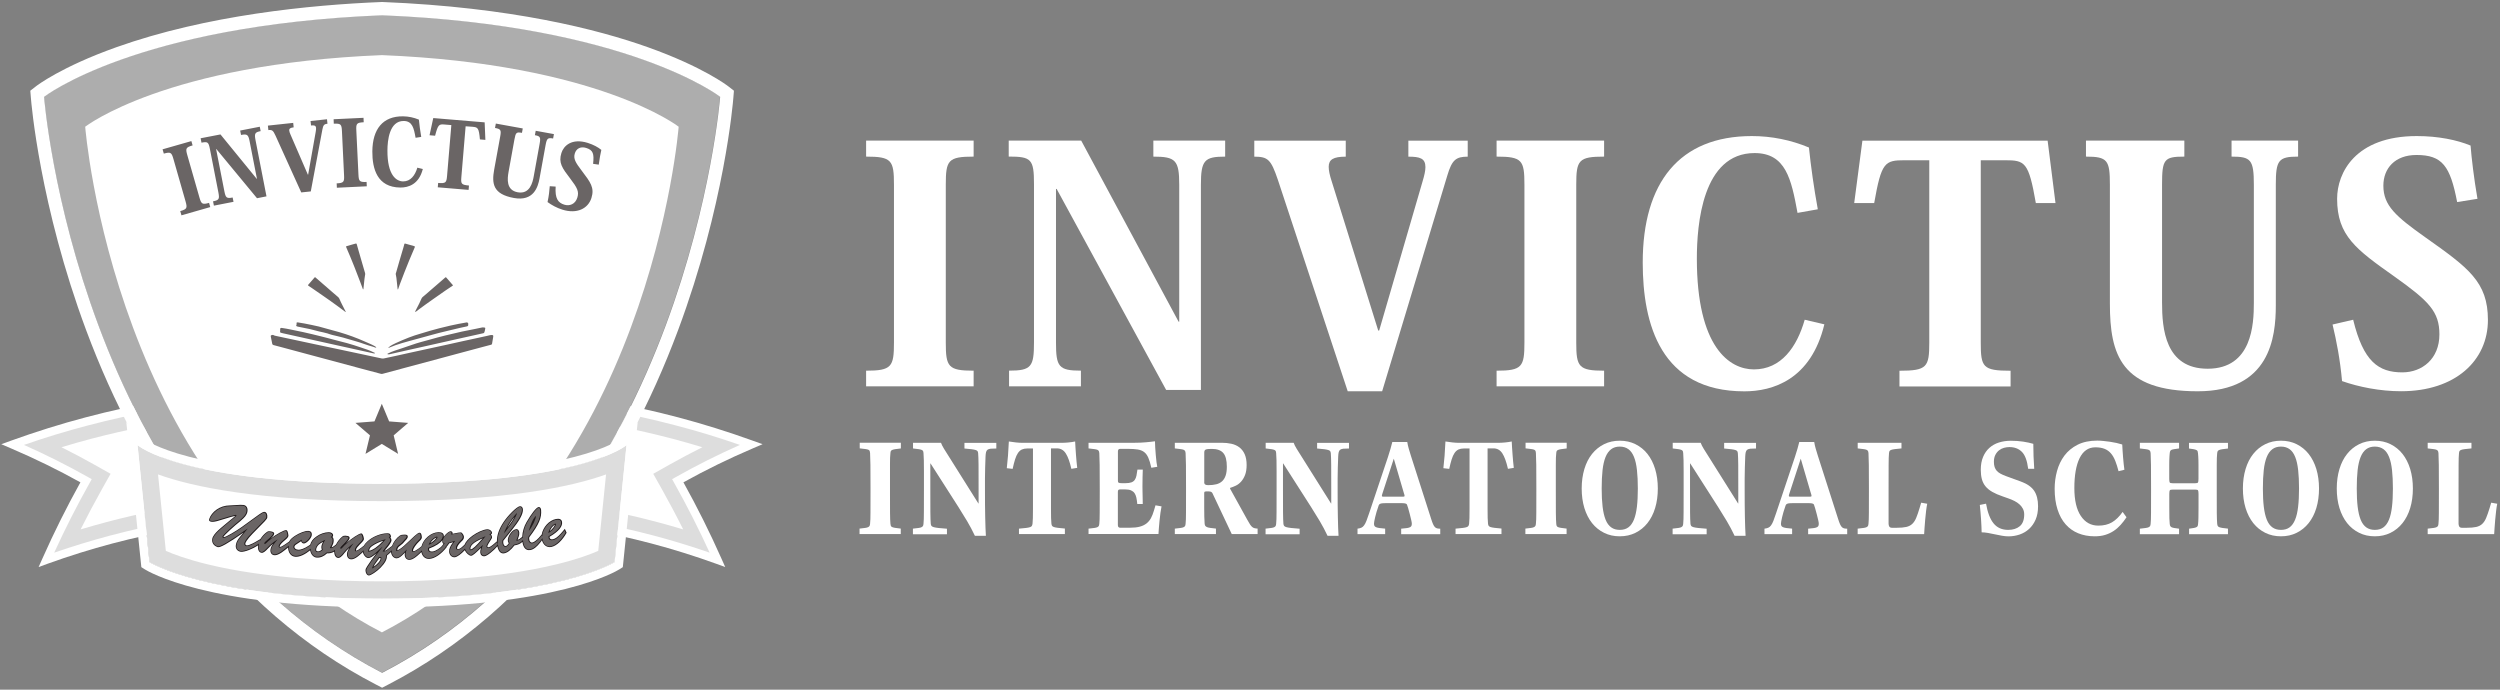 <svg width="232" height="64" viewBox="0 0 232 64" fill="none" xmlns="http://www.w3.org/2000/svg">
<rect x="0" y="0" width="232" height="64" fill="#808080" stroke="none"/>
<g id="logo_web-74d9801c28485b449de2320324bf859e82c9922d6cc09b0d2be12b0abd14fde3 1" clip-path="url(#clip0_4469_33019)">
<g id="logo_Sing_header">
<g id="Group">
<g id="Group_2">
<path id="Path" d="M83.591 41.617C83.365 41.644 83.191 41.666 83.067 41.684C82.942 41.706 82.849 41.728 82.786 41.76C82.724 41.791 82.684 41.826 82.666 41.871C82.648 41.915 82.635 41.982 82.63 42.062C82.617 42.168 82.604 42.311 82.599 42.484C82.591 42.657 82.591 42.875 82.591 43.137C82.591 43.4 82.591 43.711 82.591 44.066C82.591 44.422 82.591 44.84 82.591 45.311V45.559C82.591 46.417 82.591 47.088 82.595 47.573C82.599 48.057 82.613 48.4 82.63 48.591C82.639 48.675 82.648 48.742 82.666 48.791C82.684 48.84 82.724 48.88 82.786 48.911C82.849 48.942 82.942 48.964 83.067 48.986C83.191 49.008 83.365 49.031 83.591 49.053V49.564H79.766V49.053C79.984 49.026 80.157 49.008 80.286 48.991C80.415 48.973 80.508 48.951 80.571 48.915C80.633 48.88 80.678 48.844 80.7 48.795C80.722 48.746 80.735 48.679 80.744 48.591C80.767 48.4 80.78 48.062 80.78 47.573C80.784 47.088 80.784 46.417 80.784 45.559V45.311C80.784 44.364 80.78 43.639 80.775 43.137C80.767 42.635 80.758 42.275 80.744 42.057C80.735 41.973 80.727 41.906 80.709 41.857C80.691 41.808 80.651 41.768 80.589 41.737C80.526 41.711 80.428 41.684 80.304 41.671C80.175 41.653 80.001 41.635 79.783 41.608V41.084H83.6V41.617H83.591Z" fill="white"/>
<path id="Path_2" d="M84.723 49.057C84.941 49.031 85.115 49.013 85.244 48.995C85.373 48.977 85.466 48.955 85.528 48.919C85.591 48.884 85.635 48.848 85.657 48.799C85.68 48.755 85.693 48.684 85.702 48.595C85.724 48.386 85.737 48.026 85.737 47.515C85.742 47.004 85.742 46.275 85.742 45.328V43.782C85.742 43.373 85.737 43.022 85.733 42.724C85.724 42.426 85.715 42.204 85.702 42.062C85.693 41.977 85.684 41.915 85.666 41.871C85.648 41.826 85.609 41.786 85.551 41.759C85.488 41.728 85.395 41.706 85.27 41.684C85.146 41.662 84.963 41.639 84.728 41.617V41.093H87.326C87.361 41.177 87.397 41.262 87.437 41.351C87.477 41.439 87.535 41.537 87.61 41.657L90.791 46.719H90.813V45.333C90.813 44.386 90.813 43.657 90.809 43.151C90.804 42.644 90.791 42.284 90.773 42.066C90.764 41.982 90.747 41.919 90.72 41.875C90.693 41.831 90.635 41.791 90.546 41.764C90.457 41.733 90.333 41.711 90.168 41.688C90.004 41.666 89.781 41.644 89.501 41.622V41.097H92.459V41.622C92.241 41.622 92.068 41.626 91.939 41.639C91.81 41.653 91.716 41.684 91.645 41.733C91.579 41.782 91.534 41.857 91.507 41.955C91.481 42.053 91.467 42.186 91.458 42.355C91.445 42.671 91.432 43.008 91.423 43.373C91.414 43.733 91.405 44.075 91.405 44.399V45.519C91.405 45.968 91.405 46.404 91.409 46.822C91.414 47.239 91.418 47.631 91.427 47.995C91.436 48.355 91.445 48.684 91.454 48.982C91.463 49.279 91.476 49.524 91.49 49.724H90.471C90.244 49.244 90.004 48.791 89.75 48.364C89.496 47.942 89.225 47.506 88.945 47.057L86.356 43.008H86.334V45.337C86.334 46.284 86.334 47.013 86.338 47.524C86.343 48.035 86.356 48.395 86.374 48.604C86.382 48.688 86.405 48.755 86.44 48.804C86.476 48.853 86.552 48.893 86.663 48.924C86.774 48.955 86.921 48.977 87.112 48.999C87.303 49.022 87.557 49.044 87.877 49.066V49.577H84.719V49.057H84.723Z" fill="white"/>
<path id="Path_3" d="M94.569 49.058C94.853 49.031 95.076 49.009 95.236 48.991C95.4 48.969 95.52 48.947 95.601 48.915C95.681 48.884 95.734 48.849 95.761 48.795C95.787 48.746 95.805 48.68 95.819 48.595C95.832 48.471 95.845 48.298 95.85 48.08C95.859 47.858 95.859 47.573 95.859 47.213V41.618H95.329C95.133 41.618 94.965 41.653 94.826 41.715C94.689 41.782 94.569 41.889 94.466 42.04C94.364 42.191 94.275 42.386 94.199 42.627C94.124 42.867 94.048 43.164 93.972 43.511L93.43 43.449C93.474 43.075 93.51 42.693 93.541 42.302C93.572 41.911 93.599 41.467 93.621 40.969C93.826 41 94.044 41.031 94.275 41.058C94.506 41.084 94.698 41.093 94.853 41.093H98.541C98.71 41.093 98.91 41.084 99.142 41.062C99.373 41.04 99.582 41.009 99.773 40.969C99.782 41.142 99.791 41.338 99.805 41.547C99.818 41.755 99.831 41.973 99.849 42.187C99.862 42.404 99.88 42.618 99.902 42.827C99.925 43.04 99.947 43.235 99.965 43.418L99.422 43.507C99.275 42.858 99.102 42.382 98.901 42.071C98.701 41.764 98.43 41.609 98.074 41.609H97.531V47.204C97.531 47.56 97.536 47.849 97.54 48.071C97.549 48.293 97.558 48.462 97.571 48.587C97.58 48.671 97.598 48.738 97.625 48.786C97.651 48.835 97.709 48.875 97.794 48.907C97.878 48.938 98.003 48.96 98.163 48.982C98.328 49.004 98.546 49.026 98.821 49.049V49.56H94.56V49.058H94.569Z" fill="white"/>
<path id="Path_4" d="M101.016 49.058C101.234 49.031 101.412 49.013 101.541 48.996C101.67 48.978 101.772 48.956 101.839 48.92C101.905 48.885 101.95 48.849 101.972 48.8C101.994 48.751 102.008 48.684 102.017 48.596C102.039 48.404 102.052 48.067 102.052 47.578C102.057 47.093 102.057 46.422 102.057 45.565V45.316C102.057 44.369 102.052 43.645 102.048 43.142C102.039 42.64 102.03 42.28 102.017 42.062C102.008 41.978 101.994 41.911 101.972 41.862C101.95 41.813 101.905 41.773 101.839 41.742C101.772 41.716 101.674 41.689 101.541 41.676C101.412 41.658 101.234 41.64 101.016 41.613V41.089H105.322C105.66 41.089 105.998 41.076 106.336 41.044C106.67 41.013 106.954 40.987 107.181 40.951C107.181 41.102 107.19 41.293 107.204 41.525C107.217 41.756 107.235 41.996 107.257 42.236C107.279 42.476 107.301 42.698 107.324 42.898C107.35 43.098 107.373 43.24 107.395 43.32L106.843 43.409C106.759 43.018 106.665 42.707 106.563 42.476C106.461 42.245 106.332 42.067 106.172 41.947C106.011 41.827 105.811 41.747 105.571 41.711C105.331 41.676 105.028 41.653 104.668 41.653H103.956C103.814 41.653 103.743 41.733 103.743 41.889V44.618C103.743 44.702 103.76 44.76 103.8 44.791C103.84 44.822 103.943 44.84 104.112 44.84H104.432C104.672 44.84 104.859 44.813 104.993 44.764C105.126 44.716 105.233 44.636 105.304 44.533C105.375 44.431 105.433 44.298 105.464 44.142C105.495 43.987 105.526 43.796 105.553 43.582H106.051C106.043 43.791 106.038 44.027 106.029 44.298C106.02 44.569 106.02 44.849 106.02 45.138C106.02 45.262 106.02 45.4 106.025 45.556C106.029 45.711 106.034 45.862 106.034 46.009C106.038 46.16 106.043 46.298 106.043 46.431C106.047 46.565 106.047 46.676 106.047 46.769H105.54C105.518 46.547 105.491 46.351 105.455 46.182C105.42 46.018 105.362 45.876 105.286 45.764C105.206 45.653 105.099 45.569 104.962 45.507C104.824 45.449 104.646 45.418 104.428 45.418H103.952C103.881 45.418 103.827 45.431 103.792 45.462C103.756 45.493 103.738 45.551 103.738 45.645V48.724C103.738 48.889 103.809 48.973 103.952 48.973H104.855C105.215 48.973 105.518 48.942 105.767 48.876C106.016 48.809 106.22 48.711 106.394 48.578C106.563 48.444 106.701 48.28 106.808 48.084C106.914 47.889 107.003 47.658 107.083 47.391L107.23 46.893L107.791 46.991C107.755 47.156 107.72 47.36 107.689 47.596C107.657 47.831 107.626 48.076 107.604 48.325C107.582 48.573 107.559 48.809 107.542 49.027C107.524 49.249 107.511 49.422 107.506 49.556H101.016V49.058Z" fill="white"/>
<path id="Shape" d="M109.023 49.058C109.241 49.031 109.419 49.013 109.548 48.995C109.677 48.978 109.78 48.956 109.846 48.92C109.913 48.884 109.958 48.849 109.98 48.8C110.002 48.751 110.015 48.684 110.024 48.596C110.047 48.404 110.06 48.067 110.06 47.578C110.064 47.093 110.064 46.422 110.064 45.564V45.316C110.064 44.369 110.06 43.644 110.056 43.142C110.047 42.64 110.038 42.28 110.024 42.062C110.015 41.978 110.002 41.911 109.98 41.862C109.958 41.813 109.913 41.773 109.846 41.742C109.78 41.715 109.682 41.689 109.548 41.675C109.419 41.658 109.241 41.64 109.023 41.613V41.089H113.37C113.694 41.089 113.997 41.12 114.277 41.182C114.557 41.244 114.802 41.355 115.011 41.511C115.22 41.671 115.385 41.88 115.505 42.147C115.625 42.413 115.687 42.751 115.687 43.156C115.687 43.52 115.638 43.827 115.541 44.08C115.443 44.329 115.318 44.533 115.171 44.698C115.025 44.858 114.86 44.987 114.678 45.071C114.495 45.156 114.322 45.227 114.153 45.276V45.351L115.754 48.244C115.852 48.427 115.937 48.569 116.008 48.675C116.079 48.778 116.146 48.858 116.212 48.911C116.279 48.964 116.35 49 116.43 49.018C116.506 49.035 116.599 49.049 116.706 49.053V49.564H114.308L112.507 45.751C112.462 45.684 112.413 45.644 112.347 45.627C112.284 45.609 112.191 45.6 112.071 45.6C111.964 45.6 111.884 45.604 111.83 45.618C111.777 45.631 111.75 45.671 111.75 45.738V47.071C111.75 47.355 111.755 47.644 111.759 47.942C111.768 48.24 111.777 48.458 111.79 48.591C111.799 48.684 111.817 48.751 111.848 48.795C111.879 48.84 111.933 48.88 112.008 48.916C112.084 48.947 112.186 48.973 112.32 48.991C112.453 49.009 112.627 49.027 112.84 49.053V49.564H109.023V49.058ZM111.75 44.733C111.75 44.849 111.782 44.924 111.844 44.964C111.906 45.004 112.004 45.022 112.129 45.022C112.404 45.022 112.649 44.995 112.867 44.942C113.081 44.889 113.263 44.795 113.41 44.662C113.557 44.529 113.663 44.351 113.739 44.133C113.815 43.911 113.85 43.64 113.85 43.316C113.85 42.715 113.739 42.293 113.521 42.04C113.303 41.787 112.947 41.658 112.462 41.658C112.186 41.658 112 41.675 111.902 41.715C111.804 41.751 111.755 41.844 111.755 41.995V44.733H111.75Z" fill="white"/>
<path id="Path_5" d="M117.45 49.057C117.668 49.031 117.841 49.013 117.97 48.995C118.099 48.977 118.193 48.955 118.255 48.919C118.317 48.884 118.362 48.848 118.384 48.799C118.406 48.755 118.42 48.684 118.428 48.595C118.451 48.386 118.464 48.026 118.464 47.515C118.468 47.004 118.468 46.275 118.468 45.328V43.782C118.468 43.373 118.464 43.022 118.46 42.724C118.451 42.426 118.442 42.204 118.428 42.062C118.42 41.977 118.411 41.915 118.393 41.871C118.375 41.826 118.335 41.786 118.277 41.759C118.215 41.728 118.121 41.706 117.997 41.684C117.872 41.662 117.69 41.639 117.454 41.617V41.093H120.052C120.088 41.177 120.123 41.262 120.163 41.351C120.203 41.439 120.261 41.537 120.337 41.657L123.518 46.719H123.54V45.333C123.54 44.386 123.54 43.657 123.535 43.151C123.531 42.644 123.518 42.284 123.5 42.066C123.491 41.982 123.473 41.919 123.446 41.875C123.42 41.831 123.362 41.791 123.273 41.764C123.184 41.733 123.059 41.711 122.895 41.688C122.73 41.666 122.508 41.644 122.228 41.622V41.097H125.186V41.622C124.968 41.622 124.794 41.626 124.665 41.639C124.536 41.653 124.443 41.684 124.372 41.733C124.305 41.782 124.261 41.857 124.234 41.955C124.207 42.053 124.194 42.186 124.185 42.355C124.172 42.671 124.158 43.008 124.149 43.373C124.14 43.733 124.132 44.075 124.132 44.399V45.519C124.132 45.968 124.132 46.404 124.136 46.822C124.14 47.239 124.145 47.631 124.154 47.995C124.163 48.355 124.172 48.684 124.18 48.982C124.189 49.279 124.203 49.524 124.216 49.724H123.197C122.97 49.244 122.73 48.791 122.477 48.364C122.223 47.942 121.952 47.506 121.671 47.057L119.082 43.008H119.06V45.337C119.06 46.284 119.06 47.013 119.065 47.524C119.069 48.035 119.082 48.395 119.1 48.604C119.109 48.688 119.131 48.755 119.167 48.804C119.203 48.853 119.278 48.893 119.389 48.924C119.501 48.955 119.647 48.977 119.839 48.999C120.03 49.022 120.284 49.044 120.604 49.066V49.577H117.445V49.057H117.45Z" fill="white"/>
<path id="Shape_2" d="M125.985 49.058C126.128 49.04 126.243 49.013 126.337 48.969C126.43 48.929 126.51 48.858 126.586 48.755C126.662 48.658 126.733 48.515 126.804 48.338C126.875 48.16 126.96 47.92 127.058 47.622L128.806 42.4C128.904 42.093 128.984 41.844 129.037 41.653C129.095 41.462 129.148 41.249 129.206 41.018H130.594C130.621 41.209 130.67 41.413 130.732 41.635C130.794 41.858 130.861 42.066 130.923 42.267L132.81 48.151C132.872 48.351 132.93 48.511 132.983 48.631C133.036 48.751 133.094 48.844 133.152 48.907C133.21 48.969 133.281 49.009 133.357 49.031C133.432 49.053 133.535 49.062 133.655 49.062V49.573H130.029V49.062C130.261 49.044 130.443 49.026 130.576 49.004C130.705 48.982 130.803 48.955 130.87 48.915C130.937 48.875 130.972 48.831 130.99 48.778C131.008 48.724 131.017 48.658 131.017 48.587C131.017 48.529 130.999 48.413 130.959 48.244C130.919 48.075 130.874 47.893 130.826 47.702C130.777 47.511 130.728 47.333 130.679 47.164C130.63 47 130.594 46.889 130.572 46.84C130.545 46.773 130.483 46.733 130.39 46.715C130.296 46.698 130.149 46.689 129.945 46.689H128.695C128.53 46.689 128.405 46.693 128.312 46.702C128.219 46.711 128.147 46.724 128.094 46.746C128.041 46.769 128.001 46.795 127.978 46.835C127.952 46.871 127.929 46.924 127.912 46.991C127.783 47.355 127.685 47.693 127.614 47.995C127.542 48.298 127.507 48.498 127.507 48.587C127.507 48.671 127.52 48.738 127.542 48.791C127.569 48.844 127.618 48.889 127.689 48.92C127.765 48.951 127.867 48.982 128.001 49C128.134 49.022 128.317 49.04 128.543 49.058V49.569H125.977V49.058H125.985ZM130.216 46.093C130.301 46.093 130.345 46.066 130.345 46.018C130.345 45.982 130.336 45.942 130.323 45.893C130.309 45.844 130.296 45.8 130.278 45.755L129.344 42.564L128.303 45.755C128.29 45.795 128.276 45.844 128.259 45.898C128.245 45.951 128.236 45.991 128.236 46.018C128.236 46.066 128.276 46.093 128.352 46.093H130.216Z" fill="white"/>
<path id="Path_6" d="M135.084 49.058C135.369 49.031 135.591 49.009 135.751 48.991C135.916 48.969 136.036 48.947 136.116 48.915C136.196 48.884 136.25 48.849 136.276 48.795C136.303 48.746 136.321 48.68 136.334 48.595C136.348 48.471 136.361 48.298 136.365 48.08C136.374 47.858 136.374 47.573 136.374 47.213V41.618H135.845C135.649 41.618 135.48 41.653 135.342 41.715C135.204 41.782 135.084 41.889 134.982 42.04C134.88 42.191 134.791 42.386 134.715 42.627C134.639 42.867 134.564 43.164 134.488 43.511L133.945 43.449C133.99 43.075 134.025 42.693 134.057 42.302C134.088 41.911 134.114 41.467 134.137 40.969C134.341 41 134.559 41.031 134.791 41.058C135.022 41.084 135.213 41.093 135.369 41.093H139.057C139.226 41.093 139.426 41.084 139.657 41.062C139.889 41.04 140.098 41.009 140.289 40.969C140.298 41.142 140.307 41.338 140.32 41.547C140.333 41.755 140.347 41.973 140.365 42.187C140.378 42.404 140.396 42.618 140.418 42.827C140.44 43.04 140.462 43.235 140.48 43.418L139.938 43.507C139.791 42.858 139.617 42.382 139.417 42.071C139.217 41.764 138.946 41.609 138.59 41.609H138.047V47.204C138.047 47.56 138.051 47.849 138.056 48.071C138.065 48.293 138.074 48.462 138.087 48.587C138.096 48.671 138.114 48.738 138.14 48.786C138.167 48.835 138.225 48.875 138.309 48.907C138.394 48.938 138.518 48.96 138.679 48.982C138.843 49.004 139.061 49.026 139.337 49.049V49.56H135.075V49.058H135.084Z" fill="white"/>
<path id="Path_7" d="M145.38 41.617C145.154 41.644 144.98 41.666 144.856 41.684C144.731 41.706 144.638 41.728 144.575 41.76C144.513 41.791 144.473 41.826 144.455 41.871C144.437 41.915 144.424 41.982 144.42 42.062C144.406 42.168 144.393 42.311 144.388 42.484C144.38 42.657 144.38 42.875 144.38 43.137C144.38 43.4 144.38 43.711 144.38 44.066C144.38 44.422 144.38 44.84 144.38 45.311V45.559C144.38 46.417 144.38 47.088 144.384 47.573C144.388 48.057 144.402 48.4 144.42 48.591C144.428 48.675 144.437 48.742 144.455 48.791C144.473 48.84 144.513 48.88 144.575 48.911C144.638 48.942 144.731 48.964 144.856 48.986C144.98 49.008 145.154 49.031 145.38 49.053V49.564H141.555V49.053C141.773 49.026 141.946 49.008 142.075 48.991C142.204 48.973 142.298 48.951 142.36 48.915C142.422 48.88 142.467 48.844 142.489 48.795C142.511 48.746 142.524 48.679 142.533 48.591C142.556 48.4 142.569 48.062 142.569 47.573C142.573 47.088 142.573 46.417 142.573 45.559V45.311C142.573 44.364 142.569 43.639 142.565 43.137C142.556 42.635 142.547 42.275 142.533 42.057C142.524 41.973 142.516 41.906 142.498 41.857C142.48 41.808 142.44 41.768 142.378 41.737C142.315 41.711 142.218 41.684 142.093 41.671C141.964 41.653 141.79 41.635 141.572 41.608V41.084H145.389V41.617H145.38Z" fill="white"/>
<path id="Shape_3" d="M146.781 45.333C146.781 44.675 146.866 44.075 147.03 43.524C147.195 42.977 147.435 42.506 147.742 42.124C148.049 41.742 148.423 41.435 148.854 41.222C149.29 41.004 149.775 40.898 150.313 40.898C150.852 40.898 151.337 41.004 151.773 41.222C152.209 41.44 152.578 41.737 152.885 42.124C153.192 42.511 153.427 42.977 153.596 43.524C153.761 44.071 153.846 44.675 153.846 45.333C153.846 46 153.761 46.604 153.596 47.146C153.432 47.693 153.192 48.155 152.885 48.542C152.578 48.929 152.204 49.231 151.773 49.444C151.337 49.662 150.852 49.769 150.313 49.769C149.775 49.769 149.29 49.662 148.854 49.444C148.418 49.226 148.049 48.929 147.742 48.542C147.435 48.155 147.199 47.689 147.03 47.146C146.866 46.604 146.781 46 146.781 45.333ZM148.636 45.333C148.636 45.982 148.663 46.546 148.721 47.026C148.779 47.506 148.872 47.911 149.001 48.231C149.13 48.551 149.304 48.786 149.522 48.942C149.735 49.097 150.002 49.173 150.313 49.173C150.634 49.173 150.896 49.097 151.11 48.942C151.323 48.786 151.492 48.551 151.626 48.231C151.755 47.911 151.848 47.511 151.906 47.026C151.964 46.546 151.991 45.977 151.991 45.333C151.991 44.684 151.964 44.12 151.91 43.631C151.857 43.146 151.768 42.737 151.639 42.417C151.51 42.093 151.341 41.849 151.123 41.689C150.905 41.529 150.638 41.444 150.313 41.444C149.998 41.444 149.731 41.524 149.513 41.689C149.295 41.853 149.126 42.093 148.992 42.417C148.863 42.742 148.77 43.146 148.716 43.631C148.663 44.12 148.636 44.684 148.636 45.333Z" fill="white"/>
<path id="Path_8" d="M155.223 49.057C155.441 49.031 155.615 49.013 155.744 48.995C155.873 48.977 155.966 48.955 156.028 48.919C156.091 48.884 156.135 48.848 156.157 48.799C156.18 48.755 156.193 48.684 156.202 48.595C156.224 48.386 156.237 48.026 156.237 47.515C156.242 47.004 156.242 46.275 156.242 45.328V43.782C156.242 43.373 156.237 43.022 156.233 42.724C156.224 42.426 156.215 42.204 156.202 42.062C156.193 41.977 156.184 41.915 156.166 41.871C156.149 41.826 156.108 41.786 156.051 41.759C155.988 41.728 155.895 41.706 155.77 41.684C155.646 41.662 155.463 41.639 155.228 41.617V41.093H157.826C157.861 41.177 157.897 41.262 157.937 41.351C157.977 41.439 158.035 41.537 158.11 41.657L161.291 46.719H161.313V45.333C161.313 44.386 161.313 43.657 161.309 43.151C161.304 42.644 161.291 42.284 161.273 42.066C161.264 41.982 161.247 41.919 161.22 41.875C161.193 41.831 161.135 41.791 161.046 41.764C160.957 41.733 160.833 41.711 160.668 41.688C160.504 41.666 160.281 41.644 160.001 41.622V41.097H162.959V41.622C162.741 41.622 162.568 41.626 162.439 41.639C162.31 41.653 162.216 41.684 162.145 41.733C162.078 41.782 162.034 41.857 162.007 41.955C161.981 42.053 161.967 42.186 161.958 42.355C161.945 42.671 161.932 43.008 161.923 43.373C161.914 43.733 161.905 44.075 161.905 44.399V45.519C161.905 45.968 161.905 46.404 161.909 46.822C161.914 47.239 161.918 47.631 161.927 47.995C161.936 48.355 161.945 48.684 161.954 48.982C161.963 49.279 161.976 49.524 161.99 49.724H160.971C160.744 49.244 160.504 48.791 160.25 48.364C159.997 47.942 159.725 47.506 159.445 47.057L156.856 43.008H156.834V45.337C156.834 46.284 156.834 47.013 156.838 47.524C156.842 48.035 156.856 48.395 156.874 48.604C156.883 48.688 156.905 48.755 156.94 48.804C156.976 48.853 157.052 48.893 157.163 48.924C157.274 48.955 157.421 48.977 157.612 48.999C157.803 49.022 158.057 49.044 158.377 49.066V49.577H155.219V49.057H155.223Z" fill="white"/>
<path id="Shape_4" d="M163.751 49.058C163.893 49.04 164.009 49.013 164.103 48.969C164.196 48.929 164.276 48.858 164.352 48.755C164.427 48.658 164.498 48.515 164.57 48.338C164.641 48.16 164.725 47.92 164.823 47.622L166.571 42.4C166.669 42.093 166.749 41.844 166.803 41.653C166.861 41.462 166.914 41.249 166.972 41.018H168.36C168.387 41.209 168.435 41.413 168.498 41.635C168.56 41.858 168.627 42.066 168.689 42.267L170.575 48.151C170.637 48.351 170.695 48.511 170.749 48.631C170.802 48.751 170.86 48.844 170.918 48.907C170.976 48.969 171.047 49.009 171.122 49.031C171.198 49.053 171.3 49.062 171.42 49.062V49.573H167.795V49.062C168.026 49.044 168.209 49.026 168.342 49.004C168.471 48.982 168.569 48.955 168.636 48.915C168.702 48.875 168.738 48.831 168.756 48.778C168.774 48.724 168.782 48.658 168.782 48.587C168.782 48.529 168.765 48.413 168.725 48.244C168.685 48.075 168.64 47.893 168.591 47.702C168.542 47.511 168.493 47.333 168.444 47.164C168.395 47 168.36 46.889 168.338 46.84C168.311 46.773 168.249 46.733 168.155 46.715C168.062 46.698 167.915 46.689 167.71 46.689H166.46C166.296 46.689 166.171 46.693 166.078 46.702C165.984 46.711 165.913 46.724 165.86 46.746C165.806 46.769 165.766 46.795 165.744 46.835C165.717 46.871 165.695 46.924 165.677 46.991C165.548 47.355 165.45 47.693 165.379 47.995C165.308 48.298 165.273 48.498 165.273 48.587C165.273 48.671 165.286 48.738 165.308 48.791C165.335 48.844 165.384 48.889 165.455 48.92C165.531 48.951 165.633 48.982 165.766 49C165.9 49.022 166.082 49.04 166.309 49.058V49.569H163.742V49.058H163.751ZM167.982 46.093C168.066 46.093 168.111 46.066 168.111 46.018C168.111 45.982 168.102 45.942 168.088 45.893C168.075 45.844 168.062 45.8 168.044 45.755L167.11 42.564L166.069 45.755C166.055 45.795 166.042 45.844 166.024 45.898C166.011 45.951 166.002 45.991 166.002 46.018C166.002 46.066 166.042 46.093 166.118 46.093H167.982Z" fill="white"/>
<path id="Path_9" d="M172.395 49.058C172.613 49.031 172.791 49.013 172.92 48.995C173.049 48.978 173.151 48.956 173.218 48.92C173.285 48.884 173.329 48.849 173.352 48.8C173.374 48.751 173.387 48.684 173.396 48.596C173.418 48.404 173.432 48.067 173.432 47.578C173.436 47.093 173.436 46.422 173.436 45.564V45.316C173.436 44.369 173.432 43.644 173.427 43.142C173.418 42.64 173.409 42.28 173.396 42.062C173.387 41.978 173.374 41.911 173.352 41.862C173.329 41.813 173.285 41.773 173.218 41.742C173.151 41.715 173.053 41.689 172.92 41.675C172.791 41.658 172.613 41.64 172.395 41.613V41.089H176.457V41.613C176.19 41.64 175.976 41.662 175.825 41.68C175.674 41.702 175.558 41.724 175.487 41.755C175.411 41.787 175.367 41.822 175.344 41.867C175.322 41.911 175.309 41.978 175.3 42.058C175.278 42.276 175.264 42.636 175.264 43.142C175.26 43.649 175.26 44.378 175.26 45.324V48.604C175.26 48.698 175.282 48.782 175.322 48.858C175.367 48.938 175.451 48.978 175.576 48.978H176.021C176.381 48.978 176.675 48.951 176.897 48.902C177.119 48.853 177.306 48.76 177.453 48.622C177.6 48.484 177.724 48.298 177.822 48.062C177.92 47.827 178.027 47.52 178.138 47.147L178.285 46.649L178.846 46.747C178.81 46.911 178.779 47.129 178.743 47.395C178.712 47.662 178.685 47.933 178.659 48.213C178.632 48.493 178.614 48.755 178.596 49C178.579 49.244 178.565 49.435 178.561 49.569H172.391V49.058H172.395Z" fill="white"/>
<path id="Path_10" d="M184.305 46.742C184.447 47.565 184.683 48.178 185.008 48.574C185.337 48.974 185.786 49.173 186.36 49.173C186.805 49.173 187.165 49.058 187.437 48.831C187.708 48.605 187.846 48.24 187.846 47.742C187.846 47.542 187.806 47.369 187.726 47.214C187.646 47.058 187.539 46.925 187.401 46.8C187.268 46.68 187.112 46.578 186.938 46.489C186.765 46.4 186.583 46.325 186.391 46.258L185.862 46.071C185.47 45.938 185.146 45.796 184.888 45.649C184.625 45.498 184.416 45.329 184.256 45.133C184.096 44.938 183.985 44.716 183.918 44.467C183.851 44.218 183.816 43.929 183.816 43.596C183.816 43.138 183.887 42.742 184.029 42.405C184.171 42.067 184.363 41.787 184.612 41.565C184.861 41.342 185.155 41.173 185.493 41.067C185.831 40.96 186.204 40.902 186.605 40.902C187.01 40.902 187.388 40.929 187.744 40.982C188.1 41.036 188.415 41.107 188.691 41.187C188.691 41.587 188.7 41.974 188.713 42.347C188.727 42.72 188.749 43.107 188.776 43.507H188.215C188.122 42.76 187.93 42.236 187.637 41.938C187.343 41.64 186.956 41.489 186.476 41.489C186.311 41.489 186.147 41.511 185.978 41.556C185.809 41.6 185.653 41.68 185.515 41.787C185.377 41.894 185.261 42.036 185.172 42.209C185.079 42.382 185.034 42.6 185.034 42.858C185.034 43.049 185.057 43.209 185.101 43.342C185.146 43.476 185.212 43.591 185.301 43.694C185.39 43.791 185.506 43.88 185.644 43.956C185.786 44.031 185.951 44.107 186.142 44.178L187.543 44.689C188.117 44.898 188.522 45.182 188.767 45.542C189.011 45.902 189.132 46.382 189.132 46.982C189.132 47.458 189.056 47.867 188.905 48.218C188.753 48.569 188.549 48.858 188.295 49.089C188.042 49.32 187.748 49.493 187.419 49.605C187.09 49.716 186.747 49.773 186.396 49.773C186.204 49.773 186 49.756 185.786 49.716C185.568 49.68 185.355 49.636 185.132 49.587C184.914 49.538 184.696 49.493 184.487 49.458C184.274 49.422 184.078 49.4 183.896 49.4C183.896 49.24 183.891 49.058 183.878 48.853C183.869 48.645 183.856 48.427 183.842 48.2C183.829 47.974 183.811 47.742 183.789 47.507C183.767 47.276 183.744 47.058 183.727 46.858L184.305 46.742Z" fill="white"/>
<path id="Path_11" d="M197.34 48C197.171 48.258 196.989 48.493 196.793 48.711C196.597 48.929 196.384 49.115 196.148 49.271C195.912 49.426 195.65 49.551 195.356 49.64C195.067 49.729 194.742 49.769 194.382 49.769C193.826 49.769 193.314 49.675 192.861 49.489C192.402 49.302 192.015 49.026 191.691 48.658C191.366 48.293 191.117 47.835 190.939 47.28C190.761 46.729 190.672 46.084 190.672 45.355C190.672 44.8 190.743 44.253 190.89 43.715C191.037 43.178 191.264 42.702 191.579 42.28C191.895 41.862 192.3 41.524 192.803 41.271C193.305 41.018 193.915 40.889 194.627 40.889C194.796 40.889 194.983 40.898 195.187 40.92C195.392 40.942 195.601 40.964 195.806 40.995C196.015 41.026 196.219 41.062 196.415 41.106C196.615 41.151 196.789 41.2 196.944 41.249C196.953 41.413 196.962 41.604 196.976 41.822C196.989 42.04 197.007 42.253 197.024 42.471C197.042 42.689 197.06 42.893 197.082 43.093C197.105 43.293 197.127 43.458 197.145 43.591L196.602 43.729C196.508 43.373 196.411 43.053 196.299 42.773C196.188 42.493 196.055 42.262 195.895 42.075C195.734 41.889 195.539 41.746 195.307 41.653C195.076 41.56 194.787 41.511 194.449 41.511C194.115 41.511 193.83 41.6 193.586 41.773C193.341 41.946 193.141 42.2 192.981 42.529C192.821 42.858 192.7 43.253 192.62 43.72C192.54 44.186 192.5 44.706 192.5 45.289C192.5 46.418 192.7 47.284 193.101 47.88C193.501 48.48 194.044 48.778 194.729 48.778C195.223 48.778 195.645 48.675 195.992 48.471C196.339 48.266 196.669 47.946 196.98 47.506L197.34 48Z" fill="white"/>
<path id="Path_12" d="M206.764 49.573H203.147V49.062C203.338 49.035 203.485 49.013 203.592 48.995C203.698 48.973 203.779 48.951 203.836 48.919C203.894 48.888 203.93 48.853 203.948 48.799C203.965 48.751 203.979 48.684 203.983 48.599C203.997 48.475 204.01 48.297 204.014 48.062C204.019 47.826 204.023 47.502 204.023 47.079V45.844C204.023 45.662 204.005 45.546 203.974 45.502C203.943 45.457 203.859 45.435 203.725 45.435H201.617C201.474 45.435 201.39 45.457 201.358 45.502C201.327 45.546 201.31 45.662 201.31 45.844V47.079C201.31 47.528 201.314 47.862 201.318 48.084C201.327 48.306 201.336 48.475 201.35 48.599C201.358 48.693 201.372 48.759 201.394 48.804C201.416 48.848 201.456 48.888 201.514 48.924C201.572 48.955 201.661 48.982 201.772 48.999C201.883 49.017 202.035 49.035 202.217 49.062V49.573H198.578V49.062C198.796 49.035 198.974 49.017 199.103 48.999C199.232 48.982 199.334 48.959 199.401 48.924C199.468 48.888 199.512 48.853 199.535 48.804C199.557 48.755 199.57 48.688 199.579 48.599C199.601 48.408 199.615 48.071 199.615 47.582C199.619 47.097 199.619 46.426 199.619 45.568V45.319C199.619 44.373 199.615 43.648 199.61 43.146C199.601 42.644 199.592 42.284 199.579 42.066C199.57 41.982 199.557 41.915 199.535 41.866C199.512 41.817 199.468 41.777 199.401 41.746C199.334 41.719 199.237 41.693 199.103 41.679C198.974 41.662 198.796 41.644 198.578 41.617V41.093H202.217V41.617C202.035 41.644 201.883 41.662 201.772 41.679C201.661 41.697 201.572 41.719 201.514 41.746C201.456 41.777 201.412 41.813 201.394 41.866C201.372 41.915 201.358 41.982 201.35 42.066C201.341 42.133 201.336 42.226 201.327 42.342C201.318 42.457 201.314 42.586 201.31 42.728C201.305 42.871 201.305 43.017 201.305 43.177C201.305 43.337 201.305 43.484 201.305 43.626V44.435C201.305 44.617 201.323 44.733 201.354 44.777C201.385 44.822 201.474 44.844 201.612 44.844H203.721C203.854 44.844 203.939 44.822 203.97 44.777C204.001 44.733 204.019 44.617 204.019 44.435V43.626C204.019 43.484 204.019 43.337 204.019 43.177C204.019 43.022 204.019 42.871 204.014 42.728C204.01 42.586 204.005 42.457 203.997 42.342C203.988 42.226 203.983 42.133 203.974 42.066C203.965 41.982 203.956 41.919 203.939 41.875C203.921 41.831 203.885 41.791 203.827 41.764C203.77 41.733 203.69 41.711 203.583 41.688C203.476 41.666 203.329 41.644 203.138 41.622V41.097H206.755V41.622C206.528 41.648 206.35 41.671 206.225 41.688C206.101 41.706 206.003 41.733 205.932 41.764C205.865 41.795 205.82 41.831 205.798 41.875C205.776 41.919 205.763 41.986 205.754 42.066C205.74 42.173 205.727 42.315 205.723 42.488C205.714 42.662 205.714 42.879 205.714 43.142C205.714 43.404 205.714 43.715 205.714 44.071C205.714 44.426 205.714 44.844 205.714 45.315V45.564C205.714 46.422 205.714 47.093 205.718 47.577C205.723 48.062 205.736 48.404 205.754 48.595C205.763 48.679 205.776 48.746 205.798 48.795C205.82 48.844 205.865 48.884 205.932 48.915C205.998 48.946 206.096 48.968 206.225 48.991C206.354 49.013 206.528 49.035 206.755 49.057V49.573H206.764Z" fill="white"/>
<path id="Shape_5" d="M208.141 45.333C208.141 44.675 208.225 44.075 208.39 43.524C208.554 42.977 208.795 42.506 209.102 42.124C209.408 41.737 209.782 41.435 210.214 41.222C210.65 41.004 211.135 40.898 211.673 40.898C212.211 40.898 212.696 41.004 213.132 41.222C213.568 41.44 213.937 41.737 214.244 42.124C214.551 42.511 214.787 42.977 214.956 43.524C215.12 44.071 215.205 44.675 215.205 45.333C215.205 46 215.12 46.604 214.956 47.146C214.791 47.693 214.551 48.155 214.244 48.542C213.937 48.929 213.563 49.231 213.132 49.444C212.696 49.662 212.211 49.769 211.673 49.769C211.135 49.769 210.65 49.662 210.214 49.444C209.778 49.226 209.408 48.929 209.102 48.542C208.795 48.155 208.559 47.689 208.39 47.146C208.225 46.604 208.141 46 208.141 45.333ZM209.996 45.333C209.996 45.982 210.022 46.546 210.08 47.026C210.138 47.506 210.231 47.911 210.36 48.231C210.489 48.551 210.663 48.786 210.881 48.942C211.099 49.097 211.361 49.173 211.673 49.173C211.989 49.173 212.256 49.097 212.469 48.942C212.683 48.786 212.852 48.551 212.985 48.231C213.119 47.911 213.208 47.511 213.265 47.026C213.323 46.546 213.35 45.977 213.35 45.333C213.35 44.684 213.323 44.12 213.27 43.631C213.216 43.146 213.127 42.737 212.998 42.417C212.869 42.093 212.7 41.849 212.482 41.689C212.264 41.529 211.998 41.444 211.673 41.444C211.352 41.444 211.086 41.524 210.872 41.689C210.654 41.849 210.485 42.093 210.352 42.417C210.223 42.742 210.129 43.146 210.076 43.631C210.022 44.12 209.996 44.684 209.996 45.333Z" fill="white"/>
<path id="Shape_6" d="M216.852 45.333C216.852 44.675 216.936 44.075 217.101 43.524C217.265 42.977 217.506 42.506 217.812 42.124C218.119 41.737 218.493 41.435 218.925 41.222C219.361 41.004 219.845 40.898 220.384 40.898C220.922 40.898 221.407 41.004 221.843 41.222C222.279 41.44 222.648 41.737 222.955 42.124C223.262 42.511 223.498 42.977 223.667 43.524C223.831 44.071 223.916 44.675 223.916 45.333C223.916 46 223.831 46.604 223.667 47.146C223.502 47.693 223.262 48.155 222.955 48.542C222.648 48.929 222.274 49.231 221.843 49.444C221.407 49.662 220.922 49.769 220.384 49.769C219.845 49.769 219.361 49.662 218.925 49.444C218.489 49.226 218.119 48.929 217.812 48.542C217.506 48.155 217.27 47.689 217.101 47.146C216.936 46.604 216.852 46 216.852 45.333ZM218.707 45.333C218.707 45.982 218.733 46.546 218.791 47.026C218.849 47.506 218.942 47.911 219.071 48.231C219.2 48.551 219.374 48.786 219.592 48.942C219.81 49.097 220.072 49.173 220.384 49.173C220.7 49.173 220.967 49.097 221.18 48.942C221.394 48.786 221.563 48.551 221.696 48.231C221.83 47.911 221.919 47.511 221.976 47.026C222.034 46.546 222.061 45.977 222.061 45.333C222.061 44.684 222.034 44.12 221.981 43.631C221.927 43.146 221.838 42.737 221.709 42.417C221.58 42.093 221.411 41.849 221.193 41.689C220.975 41.529 220.708 41.444 220.384 41.444C220.063 41.444 219.797 41.524 219.583 41.689C219.365 41.849 219.196 42.093 219.063 42.417C218.934 42.742 218.84 43.146 218.787 43.631C218.733 44.12 218.707 44.684 218.707 45.333Z" fill="white"/>
<path id="Path_13" d="M225.289 49.058C225.507 49.031 225.685 49.013 225.814 48.995C225.943 48.978 226.045 48.956 226.112 48.92C226.179 48.884 226.223 48.849 226.246 48.8C226.268 48.751 226.281 48.684 226.29 48.596C226.312 48.404 226.326 48.067 226.326 47.578C226.33 47.093 226.33 46.422 226.33 45.564V45.316C226.33 44.369 226.326 43.644 226.321 43.142C226.312 42.64 226.303 42.28 226.29 42.062C226.281 41.978 226.268 41.911 226.246 41.862C226.223 41.813 226.179 41.773 226.112 41.742C226.045 41.715 225.947 41.689 225.814 41.675C225.685 41.658 225.507 41.64 225.289 41.613V41.089H229.351V41.613C229.084 41.64 228.87 41.662 228.719 41.68C228.568 41.698 228.452 41.724 228.381 41.755C228.31 41.787 228.261 41.822 228.238 41.867C228.216 41.911 228.203 41.978 228.194 42.058C228.172 42.276 228.158 42.636 228.158 43.142C228.154 43.649 228.154 44.378 228.154 45.324V48.604C228.154 48.698 228.176 48.782 228.216 48.858C228.261 48.938 228.345 48.978 228.47 48.978H228.915C229.275 48.978 229.569 48.951 229.791 48.902C230.013 48.853 230.2 48.76 230.347 48.622C230.494 48.484 230.618 48.298 230.716 48.062C230.814 47.827 230.921 47.52 231.037 47.147L231.183 46.649L231.744 46.747C231.708 46.911 231.673 47.129 231.642 47.395C231.611 47.662 231.584 47.933 231.557 48.213C231.53 48.493 231.513 48.755 231.495 49C231.477 49.244 231.464 49.435 231.459 49.569H225.289V49.058Z" fill="white"/>
</g>
<g id="Path_14">
<path id="Vector" fill-rule="evenodd" clip-rule="evenodd" d="M218.374 29.671C219.317 33.551 220.718 34.556 222.938 34.556C224.762 34.556 226.377 33.311 226.377 31.036C226.377 28.911 225.403 27.942 222.209 25.667C218.65 23.151 216.884 21.876 216.884 18.449C216.884 16.023 218.587 12.627 224.277 12.627C226.283 12.627 228.018 12.991 229.268 13.507C229.362 14.689 229.571 16.48 229.909 18.449L228.023 18.751C227.382 15.414 226.653 14.383 224.25 14.383C222.244 14.383 221.176 15.627 221.176 17.231C221.176 19.08 222.333 20.08 225.069 22.023C229.055 24.845 230.879 26.147 230.879 29.694C230.879 33.454 227.867 36.307 222.818 36.307C220.869 36.307 218.894 35.911 217.342 35.365C217.159 33.334 216.826 31.636 216.461 30.116L218.374 29.671Z" fill="white"/>
<path id="Vector_2" fill-rule="evenodd" clip-rule="evenodd" d="M200.638 28.062C200.638 30.489 200.914 34.218 204.869 34.218C209.006 34.218 209.157 30.062 209.157 28.12V17.142C209.157 14.809 208.881 14.533 207.088 14.533V13.049H213.263V14.533C211.439 14.533 211.195 14.867 211.195 17.142V28.364C211.195 31.307 210.647 36.311 203.952 36.311C196.834 36.311 195.798 32.916 195.798 28.182V17.142C195.798 14.867 195.584 14.533 193.578 14.533V13.049H202.707V14.533C200.82 14.533 200.638 14.778 200.638 17.142V28.062Z" fill="white"/>
<path id="Vector_3" fill-rule="evenodd" clip-rule="evenodd" d="M183.815 14.871V31.796C183.815 34.072 183.997 34.405 186.582 34.405V35.863H176.27V34.405C178.823 34.405 179.037 34.072 179.037 31.796V14.871H176.755C174.9 14.871 174.593 15.054 173.925 18.845H172.07L172.831 13.054H190.02L190.75 18.845H188.926C188.259 15.023 187.921 14.871 186.066 14.871H183.815Z" fill="white"/>
<path id="Vector_4" fill-rule="evenodd" clip-rule="evenodd" d="M166.81 19.756C166.231 16.6 165.715 14.205 162.824 14.205C157.988 14.205 157.468 20.818 157.468 24C157.468 32.249 160.511 34.28 162.762 34.28C165.288 34.28 166.748 32.218 167.477 29.671L169.301 30.098C168.055 35.254 164.492 36.316 161.876 36.316C154.118 36.316 152.445 30.098 152.445 24.365C152.445 16.934 155.853 12.627 162.575 12.627C164.399 12.627 166.196 12.991 167.869 13.689C168.051 15.449 168.327 17.418 168.692 19.422L166.81 19.756Z" fill="white"/>
<path id="Vector_5" fill-rule="evenodd" clip-rule="evenodd" d="M138.883 34.4C141.254 34.4 141.467 34.035 141.467 31.791V17.142C141.467 14.867 141.254 14.533 138.883 14.533V13.049H148.861V14.533C146.49 14.533 146.276 14.867 146.276 17.142V31.791C146.276 34.035 146.49 34.4 148.861 34.4V35.853H138.883V34.4Z" fill="white"/>
<path id="Vector_6" fill-rule="evenodd" clip-rule="evenodd" d="M127.987 30.672L132.004 16.872C132.186 16.267 132.28 15.84 132.28 15.507C132.28 14.689 131.764 14.538 130.696 14.538V13.054H136.204V14.538C135.109 14.538 134.744 14.84 134.317 16.267L128.263 36.312H125.069L118.587 16.689C117.947 14.809 117.675 14.538 116.398 14.538V13.054H124.886V14.538C123.73 14.538 123.303 14.809 123.303 15.48C123.303 15.814 123.396 16.267 123.578 16.814L127.898 30.672H127.987Z" fill="white"/>
<path id="Vector_7" fill-rule="evenodd" clip-rule="evenodd" d="M100.336 13.049L109.371 29.849H109.433V17.143C109.433 14.867 109.099 14.534 107.031 14.534V13.049H113.695V14.534C111.777 14.534 111.444 14.867 111.444 17.143V36.187H108.219L98.058 17.534H97.996V31.787C97.996 34.032 98.24 34.396 100.309 34.396V35.854H93.641V34.396C95.709 34.396 95.954 34.032 95.954 31.787V17.076C95.954 14.769 95.709 14.529 93.609 14.529V13.045H100.336V13.049Z" fill="white"/>
<path id="Vector_8" fill-rule="evenodd" clip-rule="evenodd" d="M80.375 34.4C82.746 34.4 82.96 34.035 82.96 31.791V17.142C82.96 14.867 82.746 14.533 80.375 14.533V13.049H90.353V14.533C87.982 14.533 87.769 14.867 87.769 17.142V31.791C87.769 34.035 87.982 34.4 90.353 34.4V35.853H80.375V34.4Z" fill="white"/>
</g>
<g id="Group_3">
<path id="Path_15" fill-rule="evenodd" clip-rule="evenodd" d="M16.422 48.733C14.384 49.089 12.356 49.529 10.332 50.067C8.312 50.604 6.301 51.231 4.304 51.951C5.398 49.48 6.626 47.031 7.987 44.609C5.821 43.387 3.543 42.262 1.172 41.249C3.45 40.427 5.749 39.711 8.054 39.098C10.363 38.484 12.68 37.978 15.007 37.573C15.229 39.333 15.456 41.098 15.679 42.858C15.923 44.818 16.172 46.778 16.422 48.733Z" fill="white"/>
<path id="Shape_7" fill-rule="evenodd" clip-rule="evenodd" d="M13.562 39.547C13.713 40.72 13.86 41.898 14.012 43.072C14.194 44.503 14.376 45.938 14.559 47.369C12.997 47.676 11.436 48.036 9.901 48.445C9.096 48.658 8.286 48.889 7.481 49.129C8.104 47.88 8.762 46.645 9.443 45.427L10.261 43.969L8.802 43.147C7.792 42.578 6.756 42.027 5.706 41.503C6.627 41.223 7.552 40.96 8.473 40.716C10.155 40.276 11.858 39.885 13.562 39.547ZM14.999 37.578C12.677 37.983 10.355 38.489 8.046 39.098C5.737 39.712 3.442 40.427 1.164 41.249C3.535 42.263 5.808 43.387 7.979 44.609C6.622 47.027 5.395 49.48 4.296 51.952C6.293 51.231 8.304 50.605 10.324 50.067C12.343 49.529 14.376 49.085 16.414 48.734C16.165 46.778 15.916 44.823 15.666 42.863C15.448 41.103 15.226 39.338 14.999 37.578Z" fill="#DDDDDD"/>
<path id="Shape_8" fill-rule="evenodd" clip-rule="evenodd" d="M3.583 52.622L3.952 51.796C5.006 49.422 6.185 47.058 7.462 44.76C5.393 43.609 3.227 42.551 1.02 41.609L0.117 41.222L1.038 40.889C3.307 40.071 5.633 39.342 7.951 38.729C10.255 38.12 12.604 37.605 14.935 37.2L15.336 37.129L15.385 37.529C15.607 39.289 15.834 41.053 16.056 42.813L16.848 49.049L16.483 49.111C14.455 49.462 12.418 49.911 10.429 50.436C8.418 50.969 6.399 51.6 4.432 52.311L3.583 52.622ZM2.221 41.289C4.259 42.191 6.256 43.196 8.174 44.276L8.512 44.467L8.325 44.804C7.137 46.92 6.029 49.098 5.028 51.289C6.746 50.693 8.494 50.16 10.233 49.698C12.128 49.196 14.063 48.764 15.99 48.422L15.291 42.92C15.082 41.293 14.878 39.667 14.673 38.04C12.493 38.431 10.305 38.916 8.151 39.484C6.167 40 4.174 40.609 2.221 41.289Z" fill="white"/>
<path id="Path_16" fill-rule="evenodd" clip-rule="evenodd" d="M54.469 48.733C56.506 49.089 58.535 49.529 60.559 50.067C62.578 50.604 64.589 51.231 66.587 51.951C65.492 49.48 64.264 47.031 62.903 44.609C65.074 43.387 67.347 42.262 69.719 41.249C67.441 40.427 65.141 39.711 62.837 39.098C60.528 38.484 58.21 37.978 55.883 37.573C55.661 39.333 55.434 41.098 55.212 42.858C54.967 44.818 54.718 46.778 54.469 48.733Z" fill="white"/>
<path id="Shape_9" fill-rule="evenodd" clip-rule="evenodd" d="M57.32 39.547C57.169 40.72 57.022 41.898 56.871 43.072C56.689 44.503 56.506 45.938 56.324 47.369C57.885 47.676 59.447 48.036 60.981 48.445C61.787 48.658 62.596 48.889 63.401 49.129C62.779 47.88 62.12 46.645 61.44 45.427L60.621 43.969L62.08 43.147C63.09 42.578 64.127 42.027 65.177 41.503C64.256 41.223 63.33 40.96 62.41 40.716C60.728 40.276 59.024 39.885 57.32 39.547ZM55.883 37.578C58.206 37.983 60.528 38.489 62.837 39.098C65.145 39.712 67.441 40.427 69.719 41.249C67.347 42.263 65.074 43.387 62.903 44.609C64.26 47.027 65.488 49.48 66.587 51.952C64.589 51.231 62.578 50.605 60.559 50.067C58.539 49.529 56.506 49.085 54.469 48.734C54.718 46.778 54.967 44.823 55.216 42.863C55.434 41.103 55.661 39.338 55.883 37.578Z" fill="#DDDDDD"/>
<path id="Shape_10" fill-rule="evenodd" clip-rule="evenodd" d="M67.301 52.622L66.932 51.796C65.878 49.422 64.699 47.058 63.422 44.76C65.491 43.609 67.657 42.551 69.864 41.609L70.767 41.222L69.841 40.889C67.573 40.071 65.246 39.342 62.928 38.729C60.624 38.12 58.275 37.605 55.944 37.2L55.544 37.129L55.495 37.529C55.272 39.289 55.045 41.053 54.823 42.813L54.031 49.049L54.396 49.111C56.425 49.462 58.462 49.911 60.451 50.436C62.461 50.969 64.481 51.6 66.447 52.311L67.301 52.622ZM68.663 41.289C66.625 42.191 64.628 43.196 62.71 44.276L62.372 44.467L62.559 44.804C63.747 46.92 64.855 49.098 65.856 51.289C64.138 50.693 62.395 50.16 60.651 49.698C58.756 49.196 56.821 48.764 54.894 48.422L55.593 42.92C55.802 41.293 56.006 39.667 56.211 38.04C58.391 38.431 60.58 38.916 62.733 39.484C64.717 40 66.71 40.609 68.663 41.289Z" fill="white"/>
<path id="Path_17" fill-rule="evenodd" clip-rule="evenodd" d="M35.442 1.387C12.572 2.316 4.07 8.956 4.07 8.956C4.07 8.956 7.095 47.747 35.442 62.413C63.788 47.747 66.813 8.956 66.813 8.956C66.813 8.956 58.312 2.311 35.442 1.387Z" fill="#ADADAD"/>
<path id="Path_18" fill-rule="evenodd" clip-rule="evenodd" d="M35.443 5.115C15.367 5.929 7.906 11.76 7.906 11.76C7.906 11.76 10.562 45.809 35.443 58.684C60.324 45.813 62.98 11.76 62.98 11.76C62.98 11.76 55.52 5.929 35.443 5.115Z" fill="white"/>
<path id="Shape_11" fill-rule="evenodd" clip-rule="evenodd" d="M35.461 1.418C58.331 2.347 66.832 8.987 66.832 8.987C66.832 8.987 63.807 47.778 35.461 62.444C7.114 47.778 4.089 8.987 4.089 8.987C4.089 8.987 12.591 2.342 35.461 1.418ZM35.461 0.187H35.412C28.806 0.453 19.17 1.4 10.784 4.387C5.673 6.209 3.426 7.938 3.333 8.013L2.812 8.418L2.866 9.075C2.897 9.48 3.684 19.08 7.995 30.64C10.531 37.444 13.769 43.498 17.617 48.635C22.453 55.089 28.263 60.098 34.896 63.529L35.461 63.822L36.026 63.529C42.658 60.098 48.468 55.089 53.304 48.635C57.152 43.498 60.391 37.444 62.926 30.64C67.237 19.08 68.024 9.48 68.055 9.075L68.109 8.418L67.588 8.013C67.495 7.942 65.248 6.209 60.137 4.387C55.511 2.738 47.481 0.671 35.51 0.187H35.461Z" fill="white"/>
<path id="Path_19" fill-rule="evenodd" clip-rule="evenodd" d="M35.453 44.893C16.725 44.893 12.766 41.302 12.766 41.302L13.878 52.16C13.878 52.16 19.221 55.559 35.458 55.559C51.695 55.559 57.038 52.16 57.038 52.16L58.15 41.302C58.146 41.302 54.182 44.893 35.453 44.893Z" fill="white"/>
<path id="Shape_12" fill-rule="evenodd" clip-rule="evenodd" d="M56.242 44.026L55.517 51.12C54.831 51.422 53.586 51.897 51.651 52.368C46.295 53.675 39.884 53.951 35.453 53.951C31.018 53.951 24.612 53.675 19.256 52.368C17.321 51.897 16.075 51.422 15.39 51.12L14.665 44.026C17.819 45.164 23.976 46.506 35.458 46.506C46.931 46.502 53.088 45.164 56.242 44.026ZM58.141 41.302C58.141 41.302 54.178 44.893 35.453 44.893C16.725 44.893 12.766 41.302 12.766 41.302L13.878 52.16C13.878 52.16 19.221 55.559 35.458 55.559C51.695 55.559 57.038 52.16 57.038 52.16L58.141 41.302Z" fill="#DDDDDD"/>
<path id="Shape_13" fill-rule="evenodd" clip-rule="evenodd" d="M58.144 41.302L57.032 52.16C57.032 52.16 51.689 55.56 35.452 55.56C19.215 55.56 13.872 52.16 13.872 52.16L12.76 41.302C12.76 41.302 16.723 44.893 35.447 44.893C54.181 44.893 58.144 41.302 58.144 41.302ZM11.719 39.169L11.963 41.387L13.076 52.245L13.116 52.631L13.445 52.84C13.672 52.982 19.175 56.364 35.456 56.364C51.738 56.364 57.241 52.982 57.468 52.84L57.797 52.631L57.837 52.245L58.949 41.387L59.176 39.187L57.615 40.702C57.53 40.769 56.458 41.587 53.335 42.396C47.93 43.796 40.63 44.089 35.461 44.089C30.292 44.089 22.996 43.796 17.586 42.396C14.463 41.587 13.391 40.769 13.307 40.702L11.719 39.169Z" fill="white"/>
<path id="Path_20" fill-rule="evenodd" clip-rule="evenodd" d="M35.431 41.195L33.919 42.12L34.332 40.4L32.984 39.244L34.751 39.106L35.431 37.471L36.112 39.106L37.878 39.244L36.534 40.4L36.944 42.12L35.431 41.195Z" fill="#6A6565"/>
<path id="Shape_14" fill-rule="evenodd" clip-rule="evenodd" d="M43.456 30.062C43.443 30.089 43.452 30.116 43.452 30.147C43.456 30.227 43.421 30.267 43.328 30.289C43.114 30.338 42.901 30.378 42.687 30.427C42.336 30.511 41.98 30.596 41.628 30.68C41.326 30.756 41.019 30.822 40.716 30.902C40.471 30.964 40.231 31.035 39.987 31.098C39.569 31.204 39.159 31.329 38.745 31.44C38.256 31.573 37.762 31.702 37.273 31.849C36.886 31.964 36.499 32.098 36.125 32.258C36.103 32.267 36.067 32.302 36.05 32.271C36.036 32.244 36.076 32.227 36.099 32.204C36.29 32.049 36.512 31.942 36.735 31.835C37.135 31.649 37.544 31.48 37.958 31.316C38.314 31.173 38.679 31.067 39.044 30.956C39.608 30.782 40.178 30.613 40.752 30.467C41.103 30.378 41.455 30.298 41.802 30.213C42.295 30.093 42.803 30.013 43.301 29.92C43.381 29.907 43.461 29.978 43.456 30.062ZM27.628 29.916C27.837 29.942 28.047 29.978 28.26 30.022C28.701 30.116 29.15 30.191 29.59 30.302C30.222 30.467 30.849 30.64 31.477 30.822C32.291 31.062 33.091 31.351 33.865 31.698C34.168 31.835 34.484 31.956 34.773 32.12C34.813 32.142 34.849 32.169 34.884 32.196C34.902 32.204 34.92 32.218 34.911 32.244C34.902 32.267 34.88 32.262 34.857 32.258C34.777 32.244 34.706 32.204 34.63 32.182C34.337 32.107 34.048 32.009 33.763 31.911C33.505 31.822 33.252 31.733 32.989 31.662C32.597 31.555 32.215 31.436 31.828 31.324C31.494 31.231 31.156 31.164 30.823 31.08C30.676 31.044 30.533 30.991 30.387 30.942C30.142 30.862 29.884 30.827 29.635 30.764C29.341 30.693 29.048 30.604 28.754 30.538C28.398 30.458 28.038 30.391 27.677 30.32C27.642 30.311 27.611 30.307 27.575 30.293C27.477 30.253 27.468 30.235 27.513 30.142C27.531 30.102 27.526 30.062 27.522 30.027C27.508 29.938 27.531 29.911 27.628 29.916ZM32.09 28.947C32.05 28.951 32.028 28.929 32.006 28.911C31.788 28.742 31.561 28.582 31.343 28.418C31.125 28.258 30.907 28.098 30.685 27.942C30.449 27.773 30.209 27.609 29.968 27.44C29.617 27.191 29.261 26.951 28.905 26.707C28.812 26.644 28.723 26.582 28.625 26.52C28.581 26.489 28.567 26.467 28.607 26.422C28.807 26.195 29.003 25.969 29.199 25.742C29.226 25.711 29.243 25.72 29.27 25.742C29.435 25.884 29.595 26.027 29.759 26.169C29.942 26.324 30.124 26.484 30.306 26.64C30.476 26.787 30.64 26.938 30.809 27.08C30.987 27.235 31.169 27.387 31.348 27.542C31.41 27.596 31.463 27.644 31.494 27.724C31.654 28.12 31.872 28.489 32.055 28.871C32.073 28.893 32.09 28.916 32.09 28.947ZM42.037 26.467C42.033 26.493 42.015 26.507 42.002 26.515C41.775 26.667 41.548 26.813 41.326 26.969C41.103 27.124 40.876 27.276 40.658 27.436C40.48 27.569 40.289 27.689 40.107 27.822C39.907 27.969 39.706 28.107 39.506 28.249C39.297 28.4 39.088 28.551 38.879 28.707C38.794 28.769 38.71 28.84 38.625 28.902C38.612 28.911 38.599 28.924 38.581 28.929C38.568 28.938 38.55 28.951 38.532 28.938C38.514 28.924 38.532 28.902 38.536 28.889C38.581 28.8 38.625 28.711 38.67 28.622C38.834 28.324 38.981 28.018 39.119 27.702C39.146 27.644 39.181 27.6 39.226 27.56C39.466 27.369 39.689 27.164 39.92 26.964C40.173 26.747 40.427 26.529 40.676 26.311C40.894 26.124 41.108 25.938 41.321 25.751C41.352 25.724 41.375 25.711 41.406 25.747C41.602 25.973 41.797 26.195 41.993 26.422C42.02 26.44 42.029 26.458 42.037 26.467ZM36.721 25.431C36.726 25.364 36.752 25.311 36.77 25.253C36.868 24.907 36.966 24.56 37.068 24.213C37.193 23.787 37.318 23.36 37.447 22.933C37.473 22.84 37.5 22.747 37.522 22.653C37.535 22.6 37.562 22.591 37.607 22.604C37.887 22.684 38.167 22.764 38.447 22.844C38.505 22.862 38.514 22.889 38.492 22.942C38.314 23.364 38.132 23.782 37.958 24.204C37.811 24.564 37.664 24.929 37.522 25.293C37.375 25.662 37.233 26.035 37.095 26.409C37.046 26.538 37.002 26.671 36.957 26.804C36.948 26.827 36.944 26.862 36.913 26.853C36.886 26.849 36.899 26.813 36.895 26.796C36.859 26.462 36.824 26.129 36.788 25.796C36.775 25.684 36.752 25.573 36.73 25.467C36.726 25.453 36.726 25.44 36.721 25.431ZM33.892 25.427C33.865 25.578 33.843 25.729 33.825 25.875C33.803 26.084 33.781 26.289 33.759 26.498C33.75 26.6 33.741 26.702 33.727 26.8C33.727 26.818 33.727 26.849 33.705 26.849C33.678 26.853 33.674 26.822 33.665 26.804C33.599 26.631 33.536 26.458 33.474 26.289C33.372 26.013 33.265 25.742 33.158 25.467C32.998 25.053 32.842 24.636 32.669 24.227C32.531 23.907 32.411 23.578 32.264 23.262C32.215 23.155 32.175 23.04 32.126 22.933C32.099 22.88 32.117 22.858 32.17 22.84C32.38 22.782 32.589 22.72 32.793 22.662C32.86 22.644 32.927 22.631 32.989 22.609C33.065 22.582 33.091 22.609 33.109 22.675C33.163 22.875 33.22 23.076 33.278 23.271C33.389 23.653 33.496 24.031 33.607 24.409C33.696 24.715 33.785 25.018 33.874 25.324C33.879 25.364 33.888 25.4 33.892 25.427ZM26 30.649C26 30.618 26 30.591 26 30.56C25.996 30.453 26.04 30.418 26.143 30.431C26.423 30.467 26.699 30.524 26.97 30.578C27.361 30.653 27.753 30.742 28.145 30.822C28.709 30.938 29.261 31.089 29.822 31.222C30.186 31.307 30.547 31.413 30.912 31.507C31.343 31.613 31.77 31.724 32.197 31.84C32.642 31.96 33.078 32.107 33.514 32.253C33.91 32.387 34.31 32.511 34.684 32.702C34.724 32.72 34.8 32.733 34.786 32.778C34.773 32.822 34.697 32.8 34.653 32.791C34.008 32.649 33.367 32.507 32.722 32.364C32.055 32.218 31.383 32.075 30.716 31.92C30.24 31.809 29.759 31.711 29.279 31.6C28.781 31.489 28.282 31.378 27.784 31.267C27.29 31.155 26.792 31.044 26.298 30.938C26.232 30.924 26.169 30.907 26.103 30.889C26 30.862 25.991 30.849 25.991 30.747C26 30.715 26 30.68 26 30.649ZM44.8 30.382C45.085 30.4 45.049 30.4 45.005 30.627C44.991 30.702 44.974 30.778 44.942 30.849C44.925 30.889 44.902 30.911 44.862 30.92C44.658 30.964 44.453 31.009 44.248 31.058C43.657 31.191 43.065 31.324 42.473 31.453C41.846 31.591 41.219 31.729 40.596 31.875C40.12 31.987 39.644 32.08 39.168 32.196C38.692 32.311 38.212 32.409 37.736 32.516C37.246 32.627 36.757 32.733 36.263 32.849C36.179 32.867 36.099 32.898 36.014 32.884C35.987 32.88 35.961 32.88 35.956 32.849C35.952 32.822 35.983 32.813 36.001 32.804C36.205 32.698 36.423 32.613 36.641 32.538C37.157 32.36 37.682 32.2 38.198 32.013C38.768 31.809 39.355 31.662 39.938 31.502C40.396 31.373 40.854 31.244 41.317 31.133C41.704 31.044 42.091 30.96 42.473 30.862C42.994 30.729 43.528 30.649 44.053 30.533C44.275 30.484 44.493 30.436 44.715 30.395C44.742 30.382 44.782 30.382 44.8 30.382ZM25.284 31.084C25.369 31.067 25.426 31.133 25.502 31.151C25.92 31.24 26.338 31.329 26.756 31.418C27.344 31.542 27.935 31.667 28.523 31.796C29.008 31.898 29.497 32.004 29.982 32.107C30.471 32.213 30.965 32.316 31.454 32.418C31.97 32.529 32.486 32.64 33.002 32.747C33.474 32.849 33.941 32.942 34.413 33.049C34.746 33.124 35.08 33.187 35.413 33.262C35.502 33.284 35.583 33.276 35.672 33.253C36.419 33.089 37.166 32.938 37.909 32.764C38.403 32.653 38.897 32.556 39.391 32.44C39.867 32.329 40.343 32.24 40.819 32.129C41.294 32.018 41.779 31.929 42.255 31.813C42.754 31.693 43.256 31.6 43.759 31.484C44.235 31.373 44.711 31.28 45.187 31.173C45.334 31.142 45.481 31.089 45.632 31.089C45.765 31.089 45.788 31.124 45.77 31.258C45.739 31.471 45.703 31.684 45.663 31.898C45.654 31.956 45.627 31.978 45.574 31.991C45.325 32.053 45.076 32.12 44.831 32.187C44.035 32.4 43.239 32.613 42.442 32.827C42.051 32.933 41.664 33.035 41.272 33.142C40.476 33.355 39.68 33.569 38.883 33.782C38.479 33.889 38.074 34 37.673 34.107C36.953 34.302 36.232 34.493 35.511 34.689C35.453 34.707 35.396 34.702 35.338 34.689C34.671 34.511 33.999 34.333 33.332 34.156C32.522 33.938 31.712 33.72 30.903 33.502C30.129 33.293 29.355 33.084 28.581 32.88C27.789 32.667 26.992 32.458 26.201 32.24C25.925 32.164 25.653 32.093 25.378 32.022C25.306 32.004 25.275 31.969 25.262 31.898C25.222 31.671 25.173 31.449 25.128 31.227C25.115 31.155 25.142 31.12 25.204 31.102C25.222 31.084 25.253 31.084 25.284 31.084Z" fill="#6A6565"/>
<path id="Shape_15" fill-rule="evenodd" clip-rule="evenodd" d="M51.564 17.315C51.493 18.426 51.782 18.813 52.37 18.995C52.854 19.146 53.388 18.951 53.575 18.342C53.753 17.777 53.575 17.435 52.912 16.564C52.174 15.6 51.813 15.111 52.098 14.2C52.298 13.551 53.037 12.791 54.549 13.262C55.083 13.431 55.515 13.671 55.804 13.911C55.728 14.235 55.635 14.729 55.564 15.28L55.039 15.204C55.145 14.262 55.039 13.928 54.398 13.729C53.864 13.56 53.477 13.804 53.344 14.235C53.188 14.728 53.415 15.093 53.98 15.835C54.803 16.92 55.181 17.417 54.888 18.364C54.576 19.369 53.535 19.875 52.192 19.457C51.676 19.297 51.182 19.026 50.812 18.751C50.933 18.195 50.986 17.715 51.017 17.28L51.564 17.315ZM47.196 15.942C47.076 16.608 46.965 17.648 48.045 17.844C49.18 18.049 49.429 16.915 49.527 16.382L50.074 13.364C50.19 12.724 50.132 12.635 49.638 12.546L49.714 12.137L51.404 12.444L51.329 12.853C50.83 12.764 50.746 12.84 50.63 13.466L50.07 16.551C49.923 17.36 49.523 18.706 47.69 18.373C45.737 18.017 45.626 17.035 45.861 15.733L46.413 12.702C46.529 12.075 46.484 11.973 45.937 11.875L46.013 11.466L48.513 11.92L48.437 12.329C47.921 12.235 47.859 12.293 47.739 12.942L47.196 15.942ZM43.21 11.72L42.814 16.426C42.761 17.057 42.805 17.155 43.521 17.217L43.486 17.622L40.625 17.382L40.661 16.977C41.368 17.035 41.435 16.951 41.488 16.315L41.884 11.608L41.252 11.555C40.736 11.511 40.648 11.555 40.376 12.595L39.86 12.551L40.207 10.955L44.976 11.355L45.043 12.982L44.536 12.937C44.438 11.857 44.349 11.808 43.833 11.764L43.21 11.72ZM38.566 12.786C38.41 11.906 38.272 11.235 37.467 11.226C36.119 11.217 35.959 13.062 35.954 13.951C35.937 16.253 36.777 16.826 37.404 16.835C38.107 16.84 38.521 16.266 38.73 15.56L39.237 15.684C38.877 17.12 37.885 17.409 37.155 17.404C34.993 17.386 34.544 15.649 34.553 14.049C34.571 11.973 35.527 10.777 37.4 10.795C37.907 10.8 38.405 10.906 38.873 11.102C38.922 11.595 38.993 12.146 39.09 12.706L38.566 12.786ZM31.243 17.017C31.902 16.986 31.959 16.88 31.928 16.257L31.733 12.173C31.701 11.537 31.639 11.448 30.976 11.48L30.959 11.066L33.734 10.933L33.752 11.346C33.094 11.377 33.036 11.475 33.067 12.106L33.263 16.191C33.294 16.817 33.356 16.915 34.019 16.884L34.037 17.288L31.261 17.422L31.243 17.017ZM28.596 16.204L29.295 12.253C29.326 12.08 29.339 11.96 29.33 11.866C29.304 11.64 29.157 11.613 28.863 11.644L28.819 11.231L30.345 11.066L30.389 11.48C30.087 11.511 29.993 11.608 29.918 12.017L28.841 17.764L27.956 17.857L25.576 12.604C25.344 12.102 25.26 12.035 24.904 12.071L24.86 11.657L27.208 11.404L27.253 11.817C26.933 11.853 26.821 11.942 26.844 12.124C26.852 12.217 26.892 12.342 26.959 12.489L28.57 16.209L28.596 16.204ZM20.46 12.475L23.827 16.6L23.845 16.595L23.165 13.111C23.044 12.489 22.933 12.413 22.368 12.524L22.288 12.115L24.108 11.76L24.188 12.168C23.663 12.271 23.592 12.382 23.712 13.004L24.73 18.222L23.85 18.395L20.073 13.826L20.055 13.831L20.82 17.737C20.94 18.351 21.025 18.44 21.59 18.328L21.67 18.729L19.85 19.084L19.77 18.684C20.335 18.573 20.384 18.462 20.264 17.844L19.477 13.813C19.352 13.182 19.272 13.129 18.698 13.24L18.618 12.831L20.46 12.475ZM16.727 19.591C17.364 19.409 17.39 19.297 17.221 18.693L16.096 14.76C15.922 14.151 15.838 14.075 15.202 14.257L15.086 13.857L17.759 13.093L17.875 13.493C17.239 13.675 17.208 13.782 17.381 14.391L18.507 18.324C18.68 18.928 18.765 19.009 19.401 18.826L19.512 19.217L16.839 19.982L16.727 19.591Z" fill="#6A6565"/>
<path id="Shape_16" d="M51.02 49.289C51.148 49.191 51.264 49.071 51.358 48.947C51.438 48.84 51.495 48.733 51.509 48.684C51.304 48.8 51.117 49.027 51.02 49.289ZM50.922 49.547L50.77 49.636L50.801 49.462C50.882 49.053 51.157 48.676 51.469 48.525C51.558 48.48 51.647 48.538 51.664 48.627C51.709 48.813 51.34 49.302 50.922 49.547ZM49.071 49.249L49.084 49.253L49.129 49.196L49.115 49.187L49.071 49.249ZM49.147 49.311L49.098 49.373L48.978 49.285L48.991 49.231C49.191 48.516 49.445 47.982 49.707 47.8L49.858 47.693L49.832 47.88C49.778 48.258 49.485 48.88 49.147 49.311ZM47.99 47.587L47.977 47.582L47.932 47.64L47.946 47.649L47.99 47.587ZM47.754 47.96C47.478 48.293 47.247 48.636 47.069 48.987C47.421 48.52 47.621 48.218 47.754 47.96ZM46.771 49.498L46.816 49.44L46.802 49.431L46.753 49.493L46.771 49.498ZM46.66 49.52L46.678 49.467C46.927 48.791 47.354 48.138 47.919 47.525L47.968 47.471L48.083 47.56L48.066 47.613C47.914 48.071 47.683 48.467 46.829 49.551L46.78 49.613L46.66 49.52ZM43.675 50.987C43.679 50.991 43.679 50.991 43.679 50.991C43.684 50.991 43.684 50.991 43.688 50.987C43.884 50.933 44.133 50.729 44.796 49.956C43.906 50.342 43.635 50.631 43.653 50.947C43.661 50.965 43.67 50.978 43.675 50.987ZM43.501 50.982V50.973V50.965C43.466 50.529 43.84 50.16 45.014 49.689L45.058 49.671L45.17 49.764L45.121 49.827C44.293 50.818 43.995 51.071 43.742 51.138C43.737 51.138 43.737 51.138 43.733 51.142C43.661 51.164 43.595 51.138 43.555 51.08C43.524 51.053 43.51 51.018 43.501 50.982ZM39.934 50.4C40.076 50.32 40.209 50.227 40.321 50.116C40.419 50.022 40.49 49.925 40.512 49.885C40.294 49.965 40.076 50.16 39.934 50.4ZM39.796 50.64L39.631 50.702L39.693 50.538C39.836 50.147 40.169 49.818 40.503 49.72C40.596 49.689 40.676 49.76 40.681 49.853C40.694 50.04 40.249 50.467 39.796 50.64ZM34.578 50.645C34.355 50.796 34.279 50.893 34.253 51.111C34.564 51.071 35.058 50.742 35.574 50.182C35.191 50.302 34.862 50.453 34.578 50.645ZM35.801 50.04L35.743 50.093L35.748 50.098L35.801 50.044V50.04ZM35.779 49.96L35.823 49.947L35.912 50.04L35.868 50.093C35.209 50.862 34.555 51.298 34.159 51.276L34.079 51.271L34.084 51.191C34.11 50.853 34.195 50.716 34.489 50.516C34.849 50.271 35.276 50.093 35.779 49.96ZM34.666 52.596C34.987 52.4 35.316 52.04 35.316 51.831C35.316 51.818 35.316 51.804 35.316 51.787C35.289 51.787 35.276 51.787 35.258 51.787C35.249 51.787 35.231 51.782 35.209 51.782L34.862 52.262C34.778 52.369 34.715 52.48 34.666 52.596ZM34.729 52.164L35.129 51.609L35.174 51.613C35.2 51.618 35.258 51.622 35.267 51.622C35.285 51.622 35.298 51.622 35.361 51.622H35.383H35.454L35.463 51.689C35.472 51.751 35.476 51.782 35.476 51.822C35.476 52.151 34.965 52.653 34.555 52.827L34.404 52.889L34.449 52.733C34.497 52.542 34.595 52.347 34.729 52.164ZM29.337 51.013C29.333 51.116 29.382 51.156 29.506 51.164C29.631 51.169 29.711 51.133 29.866 51.005C29.831 50.907 29.817 50.84 29.822 50.756C29.822 50.711 29.831 50.667 29.844 50.618C29.871 50.516 29.911 50.413 29.973 50.302C29.978 50.298 29.978 50.289 29.982 50.285C29.955 50.298 29.938 50.307 29.924 50.316C29.769 50.4 29.657 50.471 29.573 50.547C29.448 50.658 29.341 50.862 29.337 51.013ZM29.466 50.427C29.564 50.342 29.684 50.262 29.849 50.173C29.915 50.138 30.12 50.031 30.147 50.018L30.187 49.996L30.227 50.018C30.253 50.031 30.267 50.058 30.271 50.084C30.271 50.098 30.271 50.107 30.267 50.116C30.262 50.124 30.258 50.133 30.253 50.147C30.245 50.16 30.236 50.178 30.218 50.205C30.196 50.24 30.182 50.258 30.169 50.28C30.151 50.311 30.133 50.342 30.116 50.373C30.062 50.476 30.022 50.565 30 50.653C29.991 50.693 29.987 50.729 29.982 50.76C29.978 50.831 29.991 50.889 30.035 51L30.058 51.053L30.013 51.089C29.8 51.271 29.689 51.329 29.502 51.32C29.297 51.311 29.168 51.209 29.177 51.005C29.186 50.809 29.31 50.569 29.466 50.427ZM24.012 50.289C23.914 50.347 23.794 50.413 23.732 50.449C23.656 50.489 23.585 50.529 23.518 50.565C23.225 50.711 23.002 50.787 22.851 50.764C22.682 50.738 22.575 50.582 22.602 50.409C22.629 50.227 22.842 49.898 23.3 49.427C23.296 49.431 24.31 48.4 24.435 48.267C24.599 48.089 24.639 48.027 24.635 47.996V47.982V47.969C24.657 47.827 24.604 47.667 24.524 47.653C24.475 47.645 24.341 47.716 24.048 47.925C23.905 48.022 22.918 48.742 22.517 49.031C21.97 49.431 20.96 50.031 20.738 50C20.627 49.982 20.556 49.902 20.573 49.787C20.605 49.6 21.65 48.653 22.193 48.236C22.255 48.178 22.446 48.005 22.486 47.965C22.602 47.853 22.673 47.76 22.735 47.636C22.864 47.364 22.811 47.053 22.58 47.018C22.442 46.996 22.25 47 21.939 47.022C21.904 47.027 21.872 47.027 21.823 47.031C21.53 47.053 21.432 47.062 21.316 47.062C20.467 47.062 19.755 47.618 19.555 48.218C19.546 48.245 19.546 48.245 19.621 48.258C19.746 48.276 19.995 48.236 20.2 48.169C20.965 47.929 21.152 47.876 21.347 47.822C21.356 47.818 21.365 47.818 21.378 47.813C21.427 47.8 21.641 47.747 21.703 47.733C21.708 47.733 21.757 47.72 21.77 47.716C21.779 47.716 21.788 47.711 21.792 47.711C21.846 47.698 21.881 47.693 21.912 47.698C21.992 47.711 22.041 47.778 22.028 47.849C22.019 47.925 21.97 47.973 21.699 48.191C21.668 48.218 21.534 48.325 21.525 48.333C21.445 48.4 21.378 48.453 21.307 48.511C21.12 48.667 20.934 48.822 20.733 48.996C20.72 49.009 20.662 49.053 20.649 49.067C20.613 49.098 20.587 49.12 20.556 49.147C20.48 49.213 20.413 49.271 20.351 49.333C20.213 49.467 20.097 49.587 20.013 49.702C19.919 49.827 19.862 49.942 19.848 50.036C19.804 50.316 19.937 50.52 20.244 50.627C20.395 50.68 21.321 50.129 22.931 48.991L22.993 48.947L23.087 49.076L23.047 49.124L22.451 49.853C22.184 50.173 22.077 50.36 22.037 50.622C22.001 50.849 22.126 51.022 22.353 51.058C22.557 51.089 22.953 50.969 23.38 50.756C23.63 50.631 23.861 50.489 23.977 50.4C23.985 50.356 23.999 50.32 24.012 50.289ZM26.739 50.591C26.744 50.556 26.748 50.525 26.752 50.493L26.526 50.649C26.285 50.813 26.085 50.92 25.947 50.907C25.845 50.898 25.769 50.804 25.778 50.707C25.796 50.511 25.934 50.338 26.21 50.093C26.561 49.787 26.583 49.764 26.588 49.711C26.583 49.613 26.566 49.516 26.535 49.418C26.526 49.391 26.517 49.369 26.508 49.356C26.472 49.36 26.388 49.391 26.281 49.444C26.143 49.511 25.97 49.6 25.791 49.707C25.378 49.956 24.995 50.236 24.764 50.48C24.71 50.538 24.644 50.582 24.577 50.573C24.497 50.565 24.439 50.493 24.448 50.418C24.453 50.356 24.502 50.298 24.604 50.2C24.639 50.164 24.679 50.129 24.737 50.08C24.759 50.058 24.862 49.973 24.884 49.951C24.911 49.929 24.937 49.907 24.96 49.885C25.155 49.707 25.262 49.587 25.267 49.529C25.267 49.525 25.267 49.52 25.267 49.516C25.267 49.511 25.271 49.52 25.262 49.516C25.231 49.493 25.155 49.471 25.026 49.458C24.928 49.449 24.902 49.453 24.848 49.493C24.599 49.667 24.355 49.951 24.212 50.227C24.212 50.271 24.212 50.28 24.212 50.307C24.212 50.316 24.212 50.325 24.208 50.333C24.203 50.373 24.168 50.422 24.11 50.476C24.092 50.533 24.083 50.591 24.079 50.64C24.061 50.911 24.132 51.133 24.279 51.147C24.31 51.151 24.359 51.129 24.421 51.084C24.461 51.053 24.506 51.018 24.555 50.973C24.581 50.947 24.608 50.92 24.639 50.889C24.653 50.876 24.662 50.867 24.675 50.853C24.679 50.849 24.702 50.827 24.706 50.822C25.013 50.493 25.347 50.218 25.698 50.005L25.756 49.969L25.854 50.084L25.809 50.138C25.787 50.164 25.636 50.338 25.591 50.391C25.387 50.636 25.276 50.822 25.24 51C25.235 51.013 25.235 51.031 25.235 51.044C25.218 51.227 25.298 51.356 25.453 51.369C25.591 51.382 25.783 51.302 26.023 51.142C26.121 51.076 26.223 51 26.339 50.907C26.379 50.885 26.601 50.702 26.739 50.591ZM28.928 50.636C28.923 50.667 28.919 50.702 28.915 50.738C28.928 50.729 28.937 50.716 28.95 50.707L28.932 50.636C28.932 50.636 28.932 50.636 28.928 50.636ZM28.754 50.751C28.745 50.756 28.741 50.76 28.732 50.764C28.514 50.902 28.332 51.005 28.149 51.071C27.967 51.142 27.802 51.173 27.647 51.164C27.34 51.147 27.135 50.947 27.148 50.738C27.162 50.565 27.242 50.471 27.442 50.347L28.078 49.929V50.08C28.078 50.182 28.123 50.262 28.185 50.267C28.327 50.276 28.75 49.858 28.768 49.613C28.777 49.48 28.728 49.422 28.599 49.413C28.341 49.396 27.816 49.609 27.469 49.84C27.162 50.04 27.015 50.178 26.944 50.387L26.966 50.618L26.93 50.645C26.922 50.649 26.908 50.658 26.895 50.671C26.895 50.68 26.895 50.689 26.895 50.698C26.868 51.142 27.068 51.48 27.429 51.507C27.802 51.529 28.287 51.276 28.759 50.88C28.759 50.853 28.759 50.831 28.759 50.804C28.754 50.787 28.754 50.769 28.754 50.751ZM31.019 50.982C31.027 50.933 31.036 50.88 31.054 50.827C30.885 50.947 30.77 50.987 30.605 50.947L30.503 50.925L30.552 50.831C30.556 50.822 30.56 50.813 30.565 50.804C30.574 50.787 30.605 50.733 30.609 50.72C30.627 50.689 30.64 50.662 30.654 50.64C30.747 50.462 30.792 50.333 30.796 50.187C30.805 50.018 30.774 49.951 30.658 49.916L30.467 49.858L30.645 49.769C30.654 49.764 30.654 49.764 30.658 49.76C30.721 49.729 30.738 49.716 30.738 49.684C30.743 49.609 30.632 49.542 30.507 49.542C30.16 49.547 29.751 49.684 29.444 49.911C29.235 50.058 29.088 50.213 28.999 50.387L29.026 50.369L29.119 50.756L29.084 50.787C29.026 50.84 28.968 50.893 28.91 50.942C28.95 51.325 29.15 51.565 29.395 51.578C29.702 51.591 29.973 51.462 30.253 51.2L30.28 51.178H30.316C30.614 51.196 30.823 51.142 31.019 50.982ZM33.861 50.804C33.857 50.822 33.852 50.836 33.848 50.853C33.857 50.849 33.861 50.84 33.866 50.836L33.861 50.804ZM33.67 50.902L33.603 50.956C33.376 51.138 33.185 51.258 33.043 51.253C32.94 51.249 32.86 51.164 32.86 51.062C32.86 51.009 32.874 50.956 32.896 50.898C32.954 50.751 33.06 50.609 33.256 50.413C33.572 50.093 33.599 50.062 33.603 50.009C33.59 49.911 33.568 49.818 33.528 49.72C33.514 49.693 33.505 49.671 33.496 49.658C33.461 49.667 33.381 49.702 33.274 49.76C33.141 49.836 32.976 49.938 32.803 50.058C32.407 50.333 32.046 50.64 31.833 50.902C31.779 50.965 31.717 51.009 31.65 51.009C31.57 51.009 31.508 50.942 31.508 50.862C31.508 50.8 31.552 50.738 31.646 50.636C31.677 50.6 31.717 50.56 31.77 50.507C31.793 50.484 31.886 50.391 31.908 50.369C31.931 50.347 31.953 50.325 31.971 50.307C32.162 50.111 32.26 49.978 32.264 49.92C32.264 49.916 32.264 49.911 32.264 49.911C32.255 49.907 32.242 49.902 32.22 49.893C32.175 49.88 32.108 49.871 32.024 49.867C31.926 49.862 31.899 49.871 31.846 49.916C31.641 50.084 31.441 50.338 31.312 50.591L31.361 50.849L31.334 50.88C31.277 50.947 31.219 51.009 31.161 51.058C31.161 51.076 31.161 51.093 31.161 51.111C31.161 51.382 31.25 51.6 31.397 51.605C31.424 51.605 31.463 51.587 31.517 51.547C31.561 51.516 31.61 51.471 31.659 51.413C31.686 51.387 31.713 51.356 31.739 51.32C31.748 51.307 31.762 51.293 31.775 51.28C31.779 51.276 31.797 51.249 31.802 51.245C32.086 50.893 32.398 50.596 32.736 50.36L32.794 50.32L32.9 50.431L32.86 50.484C32.838 50.516 32.709 50.689 32.669 50.742C32.527 50.942 32.433 51.098 32.389 51.245C32.367 51.311 32.358 51.373 32.353 51.431C32.349 51.613 32.438 51.738 32.593 51.742C32.722 51.747 32.892 51.667 33.096 51.516C33.198 51.44 33.305 51.347 33.434 51.231C33.456 51.209 33.554 51.116 33.657 51.022C33.661 50.987 33.666 50.942 33.67 50.902ZM36.286 51.018C36.29 50.982 36.295 50.951 36.299 50.916C35.832 51.271 35.69 51.329 35.494 51.253L35.405 51.218L35.454 51.138C35.485 51.089 35.529 51.027 35.601 50.938C35.632 50.898 35.77 50.733 35.801 50.693C35.832 50.653 35.863 50.618 35.89 50.582C36.063 50.36 36.152 50.205 36.152 50.12C36.152 50.058 36.117 50 36.068 49.987L35.943 49.947L36.037 49.853C36.054 49.836 36.059 49.831 36.068 49.822C36.09 49.8 36.099 49.782 36.103 49.769C36.103 49.764 36.103 49.764 36.103 49.764C36.103 49.747 36.077 49.689 36.063 49.676C36.037 49.649 36.014 49.645 35.934 49.645C35.925 49.645 35.921 49.645 35.916 49.645C35.369 49.64 34.644 49.942 34.226 50.32C34.124 50.413 34.044 50.498 33.981 50.578L34.03 50.898L33.995 50.929C33.964 50.956 33.892 51.022 33.808 51.098C33.817 51.373 34.026 51.627 34.173 51.627C34.279 51.627 34.475 51.507 34.738 51.293C34.795 51.245 34.858 51.191 34.92 51.133C35.009 51.053 35.365 50.724 35.427 50.676L35.485 50.627L35.596 50.738L35.556 50.791C35.436 50.951 35.338 51.08 35.116 51.364L35.102 51.378C34.649 51.96 34.453 52.227 34.244 52.56C34.235 52.578 34.222 52.596 34.208 52.618C34.204 52.627 34.204 52.627 34.186 52.653C34.102 52.782 34.07 52.844 34.07 52.925C34.07 53.058 34.159 53.236 34.226 53.236C34.346 53.236 34.885 52.876 35.187 52.565C35.565 52.173 35.77 51.836 35.734 51.525L35.73 51.484L36.286 51.018ZM39.075 50.92C39.048 50.938 39.026 50.956 39.004 50.978C38.95 51.018 38.901 51.053 38.853 51.084C38.657 51.218 38.501 51.298 38.39 51.298C38.252 51.302 38.163 51.231 38.159 51.093C38.154 50.844 38.461 50.418 38.768 50.129C38.813 50.089 38.826 50.076 38.848 50.053C38.937 49.965 38.977 49.893 38.973 49.836C38.959 49.707 38.942 49.631 38.919 49.596C38.915 49.587 38.919 49.587 38.91 49.587C38.879 49.587 38.737 49.689 38.554 49.849C38.532 49.871 38.51 49.889 38.483 49.911C38.417 49.973 38.35 50.036 38.274 50.107C38.27 50.111 38.154 50.222 38.136 50.24L37.567 50.769C37.304 51.009 36.966 51.213 36.824 51.218C36.766 51.218 36.726 51.182 36.708 51.133C36.7 51.107 36.695 51.08 36.695 51.053C36.691 50.809 36.793 50.662 37.038 50.48C37.131 50.413 37.189 50.364 37.238 50.316C37.256 50.298 37.269 50.285 37.287 50.267C37.309 50.245 37.331 50.218 37.362 50.182C37.371 50.169 37.438 50.093 37.46 50.067L37.469 50.058C37.549 49.987 37.665 49.849 37.669 49.796C37.674 49.769 37.647 49.76 37.558 49.76C37.531 49.76 37.505 49.76 37.465 49.764C37.46 49.764 37.434 49.769 37.425 49.769C37.411 49.769 37.398 49.769 37.389 49.769C37.291 49.769 37.238 49.782 37.175 49.822C36.891 50.013 36.637 50.356 36.508 50.707L36.584 50.951L36.424 51.089C36.424 51.116 36.424 51.138 36.424 51.164C36.428 51.422 36.593 51.658 36.797 51.653C36.864 51.653 36.94 51.622 37.029 51.56C37.122 51.493 37.224 51.404 37.349 51.271C37.376 51.245 37.402 51.213 37.438 51.178C37.447 51.169 37.46 51.156 37.478 51.133C37.496 51.116 37.509 51.102 37.518 51.089C37.585 51.018 37.629 50.973 37.669 50.938L37.723 50.889L37.825 50.987L37.807 51.036C37.803 51.053 37.798 51.062 37.794 51.071C37.723 51.267 37.696 51.373 37.696 51.498C37.7 51.676 37.807 51.8 37.967 51.796C38.092 51.796 38.248 51.724 38.43 51.591C38.55 51.507 38.679 51.396 38.822 51.262C38.893 51.191 38.964 51.124 39.053 51.031L39.057 51.027C39.075 50.996 39.075 50.956 39.075 50.92ZM41.255 50.707L41.25 50.689C41.224 50.711 41.202 50.729 41.197 50.733C41.135 50.787 41.081 50.831 41.028 50.876C41.023 50.88 41.019 50.885 41.015 50.885L41.023 50.933C41.028 50.925 41.037 50.92 41.046 50.911C41.064 50.893 41.086 50.871 41.112 50.844C41.112 50.844 41.161 50.796 41.175 50.782C41.206 50.76 41.233 50.733 41.255 50.707ZM40.895 51.151L40.872 51.005C40.73 51.111 40.596 51.196 40.467 51.253C40.343 51.311 40.223 51.342 40.112 51.347C39.845 51.356 39.644 51.231 39.658 50.978L39.667 50.796L39.716 50.778C40.641 50.436 41.041 50.049 41.028 49.72C41.023 49.582 40.899 49.525 40.681 49.533C40.134 49.551 39.564 50 39.337 50.52L39.4 50.929L39.369 50.956C39.346 50.978 39.32 51.005 39.28 51.044C39.271 51.053 39.257 51.067 39.235 51.089C39.275 51.462 39.489 51.716 39.813 51.707C40.152 51.698 40.539 51.476 40.895 51.151ZM40.912 50.769C41.001 50.684 41.081 50.587 41.161 50.467C41.086 50.431 41.05 50.36 41.046 50.245C41.041 50.205 41.046 50.16 41.055 50.12C40.859 50.396 40.459 50.667 39.822 50.907L39.818 50.982C39.813 51.12 39.92 51.191 40.107 51.182C40.196 51.178 40.294 51.151 40.401 51.102C40.556 51.036 40.721 50.925 40.912 50.769ZM43.248 50.613C43.239 50.64 43.23 50.671 43.226 50.698C43.239 50.684 43.248 50.667 43.261 50.653L43.248 50.613C43.252 50.609 43.252 50.609 43.248 50.613ZM43.056 50.791C42.99 50.853 42.928 50.907 42.87 50.951C42.741 51.049 42.625 51.102 42.523 51.111C42.389 51.12 42.256 51.018 42.247 50.885C42.233 50.658 42.42 50.391 42.687 50.133C42.736 50.089 42.745 50.08 42.763 50.062C42.852 49.973 42.888 49.907 42.883 49.813C42.87 49.729 42.83 49.653 42.75 49.565C42.741 49.565 42.727 49.56 42.709 49.56C42.669 49.56 42.616 49.569 42.536 49.582C42.443 49.6 41.984 49.693 41.895 49.711L41.753 49.738L41.802 49.605C41.824 49.551 41.829 49.511 41.829 49.471C41.829 49.462 41.815 49.453 41.802 49.453C41.784 49.453 41.735 49.48 41.673 49.52C41.602 49.569 41.522 49.636 41.451 49.711C41.282 49.893 41.184 50.084 41.193 50.245C41.197 50.329 41.206 50.338 41.282 50.342L41.419 50.347L41.348 50.462C41.348 50.467 41.344 50.467 41.344 50.471L41.37 50.573C41.437 50.493 41.491 50.413 41.544 50.32L41.562 50.289L42.233 50.098L42.331 50.187L42.287 50.245C42.26 50.28 42.171 50.396 42.162 50.409C41.909 50.747 41.806 50.96 41.82 51.209C41.833 51.409 41.975 51.569 42.158 51.56C42.349 51.551 42.732 51.231 43.048 50.885C43.048 50.876 43.043 50.871 43.043 50.862C43.061 50.84 43.056 50.813 43.056 50.791ZM43.364 50.391L43.439 50.693L43.417 50.724C43.364 50.791 43.306 50.862 43.243 50.929C43.323 51.156 43.59 51.427 43.706 51.418C43.737 51.413 43.831 51.36 43.942 51.267C43.964 51.249 43.991 51.227 44.017 51.205C44.062 51.169 44.102 51.129 44.151 51.084C44.169 51.067 44.187 51.053 44.204 51.036C44.204 51.036 44.235 51.005 44.244 51L44.796 50.476L44.907 50.569L44.885 50.622C44.783 50.893 44.72 51.12 44.729 51.253C44.742 51.396 44.818 51.476 44.947 51.467C45.161 51.449 45.815 50.885 46.104 50.516L46.086 50.458C46.082 50.462 46.073 50.467 46.068 50.476C46.05 50.489 45.97 50.56 45.948 50.582C45.873 50.645 45.819 50.693 45.761 50.733C45.601 50.853 45.472 50.925 45.347 50.933C45.201 50.947 45.081 50.88 45.067 50.738C45.058 50.618 45.112 50.484 45.227 50.302C45.25 50.271 45.267 50.236 45.299 50.196C45.468 49.942 45.508 49.876 45.503 49.831C45.494 49.742 45.463 49.707 45.37 49.676L45.17 49.609L45.365 49.525C45.401 49.511 45.437 49.489 45.468 49.467C45.485 49.453 45.499 49.444 45.503 49.436V49.44C45.499 49.422 45.472 49.373 45.428 49.333C45.365 49.28 45.285 49.253 45.192 49.267C44.867 49.302 44.347 49.538 43.928 49.844C43.675 50.018 43.484 50.209 43.364 50.391ZM48.453 50.018C48.248 50.191 48.106 50.258 47.901 50.24L47.799 50.231L47.83 50.133C47.839 50.102 47.852 50.067 47.865 50.027C47.874 50 47.91 49.911 47.906 49.916C47.941 49.822 47.959 49.764 47.977 49.702C48.008 49.587 48.021 49.493 48.012 49.413C47.999 49.302 47.959 49.245 47.897 49.249C47.616 49.285 47.234 49.849 47.269 50.16C47.278 50.222 47.296 50.253 47.363 50.333L47.398 50.378L47.367 50.427C47.358 50.44 47.314 50.511 47.3 50.533C47.203 50.684 47.109 50.769 46.971 50.809C46.678 50.885 46.473 50.529 46.54 50.116L46.544 50.093L46.558 50.076L47.354 49.08C47.981 48.302 48.399 47.627 48.35 47.24C48.341 47.156 48.301 47.111 48.244 47.116C48.03 47.142 47.22 47.947 46.833 48.542C46.393 49.213 46.197 49.836 46.277 50.476C46.331 50.916 46.477 51.222 46.718 51.191C47.011 51.156 47.327 50.885 47.625 50.484L47.648 50.458L47.679 50.453C48.021 50.409 48.257 50.293 48.448 50.071C48.453 50.062 48.453 50.04 48.453 50.018ZM50.25 49.916C50.25 49.898 50.245 49.88 50.245 49.862C49.938 50.222 49.658 50.458 49.4 50.498C49.222 50.525 49.093 50.436 48.991 50.258L48.986 50.245C48.929 50.093 48.92 49.911 48.964 49.787L48.969 49.773L48.978 49.764C49.894 48.551 50.103 48.005 50.045 47.333C50.041 47.302 50.032 47.262 50.014 47.236C50.001 47.213 49.996 47.209 49.987 47.209C49.849 47.231 49.4 47.813 48.986 48.525C48.742 48.942 48.604 49.458 48.604 49.942L48.662 50.071L48.635 50.107C48.626 50.116 48.622 50.124 48.613 50.133C48.617 50.187 48.622 50.236 48.631 50.285C48.697 50.702 48.866 50.933 49.169 50.885C49.431 50.844 49.707 50.613 50.014 50.227C50.099 50.129 50.134 50.08 50.25 49.916ZM50.419 49.956C50.423 49.982 50.428 50.009 50.432 50.031C50.521 50.422 50.784 50.662 51.113 50.596C51.562 50.507 52.052 50.013 52.394 49.418L52.367 49.364C52.341 49.396 52.319 49.422 52.31 49.431C52.252 49.502 52.203 49.56 52.149 49.613C51.856 49.942 51.602 50.138 51.344 50.191C51.082 50.245 50.868 50.156 50.837 49.902L50.819 49.72L50.864 49.693C51.722 49.209 52.056 48.764 51.989 48.44C51.963 48.302 51.829 48.267 51.616 48.311C51.006 48.427 50.459 49.098 50.41 49.72L50.495 49.844L50.463 49.889C50.446 49.916 50.432 49.938 50.419 49.956ZM50.294 50.133C50.236 50.213 50.201 50.258 50.148 50.329C49.823 50.742 49.52 50.996 49.205 51.044C48.786 51.111 48.559 50.804 48.484 50.311C48.484 50.302 48.484 50.298 48.479 50.289C48.284 50.467 48.048 50.569 47.741 50.613C47.421 51.031 47.087 51.316 46.744 51.356C46.535 51.382 46.375 51.258 46.268 51.04C46.219 50.938 46.184 50.818 46.157 50.693C45.824 51.089 45.21 51.6 44.961 51.622C44.734 51.64 44.587 51.489 44.569 51.267C44.56 51.156 44.587 51.013 44.636 50.844L44.351 51.111C44.342 51.116 44.311 51.147 44.311 51.151C44.293 51.169 44.275 51.187 44.258 51.2C44.209 51.245 44.164 51.285 44.124 51.32C44.097 51.342 44.071 51.364 44.049 51.387C43.906 51.502 43.804 51.569 43.724 51.573C43.541 51.587 43.257 51.325 43.128 51.058C42.798 51.409 42.42 51.702 42.189 51.716C41.913 51.729 41.7 51.498 41.682 51.213C41.664 50.916 41.78 50.68 42.047 50.32L41.682 50.422C41.611 50.542 41.539 50.64 41.437 50.751L41.446 50.787L41.419 50.818C40.957 51.4 40.347 51.849 39.822 51.867C39.444 51.88 39.182 51.618 39.102 51.231C39.048 51.285 38.999 51.333 38.946 51.382C38.799 51.52 38.666 51.636 38.541 51.724C38.337 51.871 38.15 51.956 37.99 51.956C37.736 51.96 37.562 51.756 37.558 51.498C37.558 51.422 37.562 51.351 37.585 51.271C37.58 51.276 37.576 51.28 37.571 51.285C37.536 51.325 37.509 51.351 37.482 51.378C37.349 51.516 37.242 51.613 37.135 51.689C37.024 51.764 36.917 51.809 36.815 51.813C36.526 51.818 36.312 51.538 36.286 51.227L35.908 51.556C35.93 51.916 35.708 52.276 35.312 52.684C34.982 53.027 34.413 53.404 34.235 53.404C34.044 53.404 33.915 53.142 33.919 52.933C33.919 52.813 33.959 52.729 34.062 52.573C34.079 52.547 34.079 52.547 34.084 52.538C34.097 52.516 34.106 52.502 34.119 52.484C34.324 52.151 34.524 51.885 34.956 51.329C34.92 51.36 34.885 51.391 34.849 51.418C34.56 51.658 34.342 51.787 34.182 51.787C33.972 51.787 33.737 51.533 33.67 51.231C33.608 51.289 33.559 51.338 33.541 51.356C33.412 51.476 33.301 51.569 33.194 51.649C32.963 51.822 32.767 51.911 32.593 51.907C32.34 51.902 32.193 51.693 32.197 51.436C32.197 51.36 32.215 51.285 32.238 51.205C32.278 51.084 32.335 50.969 32.42 50.836C32.251 50.991 32.086 51.169 31.931 51.36C31.926 51.364 31.908 51.391 31.904 51.396C31.891 51.413 31.882 51.427 31.868 51.44C31.837 51.476 31.811 51.507 31.784 51.538C31.726 51.6 31.673 51.649 31.619 51.689C31.544 51.747 31.472 51.778 31.401 51.778C31.143 51.773 31.027 51.516 31.01 51.191C30.819 51.311 30.614 51.36 30.351 51.351C30.053 51.627 29.751 51.764 29.404 51.747C29.097 51.733 28.857 51.471 28.781 51.071C28.305 51.453 27.82 51.693 27.42 51.671C26.993 51.645 26.744 51.28 26.735 50.809C26.614 50.907 26.481 51.018 26.454 51.036C26.334 51.129 26.227 51.209 26.13 51.276C25.863 51.453 25.645 51.542 25.458 51.525C25.204 51.502 25.071 51.285 25.098 51.022C25.098 51.005 25.102 50.982 25.107 50.965C25.138 50.796 25.222 50.631 25.364 50.44C25.182 50.587 25.009 50.747 24.84 50.929C24.835 50.933 24.813 50.956 24.808 50.96C24.795 50.973 24.782 50.987 24.773 51C24.742 51.031 24.71 51.062 24.684 51.089C24.631 51.138 24.581 51.182 24.533 51.213C24.439 51.276 24.359 51.311 24.284 51.302C24.008 51.276 23.914 50.978 23.936 50.627C23.936 50.622 23.936 50.618 23.936 50.618C23.5 50.911 22.682 51.258 22.335 51.205C22.019 51.156 21.837 50.902 21.886 50.587C21.93 50.289 22.05 50.084 22.335 49.742L22.598 49.422C21.169 50.418 20.413 50.849 20.2 50.773C19.822 50.645 19.644 50.369 19.697 50.009C19.715 49.885 19.786 49.751 19.893 49.605C19.986 49.48 20.106 49.356 20.249 49.218C20.315 49.156 20.382 49.093 20.458 49.031C20.489 49.005 20.515 48.978 20.551 48.951C20.564 48.938 20.622 48.893 20.636 48.88C20.84 48.707 21.027 48.547 21.214 48.396C21.285 48.338 21.352 48.28 21.432 48.218C21.441 48.209 21.574 48.102 21.605 48.076C21.721 47.982 21.783 47.929 21.828 47.889C21.837 47.885 21.841 47.876 21.846 47.871H21.841C21.837 47.871 21.828 47.876 21.819 47.876C21.814 47.876 21.757 47.893 21.752 47.893C21.69 47.907 21.476 47.96 21.427 47.973C21.419 47.978 21.41 47.978 21.401 47.982C21.209 48.031 21.023 48.089 20.262 48.325C20.031 48.4 19.768 48.444 19.608 48.418C19.448 48.391 19.363 48.32 19.412 48.169C19.63 47.507 20.4 46.902 21.325 46.902C21.436 46.902 21.53 46.898 21.819 46.876C21.868 46.871 21.904 46.871 21.935 46.867C22.255 46.844 22.455 46.84 22.611 46.862C22.976 46.92 23.06 47.351 22.887 47.707C22.815 47.849 22.735 47.956 22.606 48.08C22.562 48.124 22.362 48.302 22.308 48.356L22.304 48.36C21.832 48.724 20.76 49.689 20.742 49.813C20.738 49.836 20.742 49.84 20.773 49.844C20.929 49.867 21.944 49.262 22.433 48.907C22.829 48.622 23.821 47.902 23.963 47.8C24.306 47.56 24.444 47.484 24.555 47.502C24.751 47.533 24.831 47.773 24.804 47.987C24.813 48.084 24.755 48.169 24.564 48.378C24.435 48.516 23.421 49.547 23.425 49.542C23.18 49.796 23.002 50.009 22.891 50.178C22.815 50.298 22.775 50.387 22.767 50.436C22.753 50.525 22.806 50.596 22.882 50.609C22.989 50.627 23.189 50.56 23.456 50.427C23.523 50.396 23.59 50.356 23.665 50.316C23.785 50.249 24.128 50.044 24.105 50.058L24.159 50.027C24.319 49.769 24.541 49.525 24.773 49.364C24.866 49.302 24.928 49.289 25.062 49.302C25.213 49.32 25.311 49.347 25.369 49.387C25.404 49.409 25.427 49.436 25.436 49.471C25.445 49.498 25.445 49.516 25.44 49.542C25.44 49.547 25.44 49.547 25.44 49.547C25.431 49.662 25.316 49.796 25.08 50.005L25.075 50.009C25.618 49.591 26.365 49.178 26.552 49.196C26.623 49.2 26.672 49.267 26.703 49.373C26.739 49.489 26.757 49.596 26.766 49.716V49.729C26.757 49.804 26.708 49.88 26.61 49.978C26.575 50.013 26.535 50.049 26.477 50.098C26.468 50.102 26.361 50.196 26.33 50.222C26.081 50.44 25.965 50.587 25.952 50.729C25.952 50.742 25.961 50.756 25.974 50.756C26.058 50.764 26.245 50.662 26.445 50.525L26.837 50.253C26.93 50.058 27.095 49.911 27.389 49.716C27.762 49.471 28.314 49.245 28.616 49.267C28.839 49.28 28.95 49.413 28.937 49.636C28.915 49.96 28.421 50.453 28.185 50.436C28.06 50.427 27.98 50.338 27.945 50.222L27.54 50.489C27.38 50.591 27.331 50.649 27.322 50.756C27.313 50.871 27.442 51 27.669 51.013C27.798 51.022 27.94 50.991 28.1 50.929C28.269 50.867 28.447 50.769 28.652 50.636C28.697 50.609 28.741 50.578 28.79 50.542C28.861 50.245 29.052 50.005 29.364 49.787C29.697 49.538 30.138 49.391 30.52 49.387C30.725 49.387 30.921 49.498 30.912 49.693C30.907 49.756 30.89 49.8 30.85 49.836C30.939 49.911 30.97 50.027 30.965 50.196C30.956 50.369 30.907 50.52 30.805 50.716C30.792 50.738 30.778 50.764 30.761 50.796C30.841 50.782 30.93 50.729 31.059 50.627C31.072 50.613 31.081 50.609 31.085 50.605C31.094 50.596 31.103 50.587 31.112 50.582C31.134 50.565 31.157 50.547 31.179 50.533C31.321 50.253 31.535 49.978 31.762 49.796C31.851 49.724 31.913 49.711 32.046 49.711C32.242 49.72 32.353 49.751 32.407 49.813C32.438 49.849 32.442 49.88 32.442 49.925V49.929C32.438 50.044 32.335 50.187 32.108 50.418C32.62 49.965 33.336 49.498 33.523 49.502C33.594 49.502 33.648 49.565 33.688 49.667C33.732 49.782 33.759 49.889 33.772 50V50.013C33.772 50.089 33.723 50.169 33.634 50.271C33.603 50.307 33.563 50.347 33.514 50.4C33.501 50.413 33.407 50.507 33.381 50.533C33.203 50.716 33.101 50.84 33.056 50.96C33.043 51 33.034 51.036 33.034 51.071C33.034 51.084 33.047 51.098 33.056 51.098C33.141 51.098 33.323 50.987 33.514 50.836L33.777 50.627C33.852 50.489 33.968 50.36 34.133 50.209C34.578 49.804 35.343 49.489 35.934 49.489C35.939 49.489 35.943 49.489 35.952 49.489C36.072 49.489 36.13 49.502 36.192 49.565C36.237 49.609 36.281 49.707 36.281 49.769C36.281 49.787 36.277 49.809 36.272 49.827C36.264 49.853 36.25 49.876 36.232 49.898C36.295 49.956 36.33 50.04 36.33 50.124C36.33 50.258 36.228 50.431 36.032 50.684C36.005 50.72 35.974 50.756 35.939 50.8C35.908 50.84 35.77 51.005 35.739 51.044C35.716 51.071 35.694 51.098 35.676 51.12C35.796 51.098 35.979 50.978 36.379 50.662C36.517 50.28 36.797 49.911 37.109 49.702C37.198 49.645 37.282 49.622 37.407 49.622C37.411 49.622 37.42 49.622 37.429 49.622C37.438 49.622 37.465 49.618 37.469 49.618C37.514 49.613 37.545 49.613 37.576 49.613C37.745 49.613 37.861 49.671 37.843 49.827C37.829 49.929 37.705 50.093 37.594 50.187C37.567 50.218 37.509 50.285 37.5 50.298C37.469 50.338 37.442 50.364 37.42 50.387C37.402 50.404 37.385 50.427 37.367 50.444C37.313 50.498 37.247 50.551 37.149 50.622C36.94 50.773 36.868 50.88 36.868 51.062C36.868 51.062 36.868 51.062 36.868 51.067C36.989 51.036 37.264 50.862 37.474 50.667L38.043 50.138C38.061 50.12 38.172 50.013 38.181 50.009C38.257 49.933 38.328 49.871 38.394 49.809C38.421 49.787 38.443 49.764 38.466 49.742C38.688 49.542 38.835 49.44 38.924 49.436C39.053 49.436 39.12 49.538 39.146 49.827C39.16 49.947 39.093 50.053 38.973 50.173C38.946 50.2 38.933 50.209 38.888 50.253C38.617 50.507 38.328 50.911 38.328 51.098C38.328 51.138 38.337 51.147 38.394 51.147C38.466 51.147 38.599 51.08 38.768 50.96C38.813 50.929 38.861 50.893 38.91 50.858C38.968 50.813 39.031 50.764 39.093 50.716C39.102 50.711 39.106 50.702 39.115 50.698C39.284 50.027 39.987 49.409 40.676 49.387C40.97 49.378 41.179 49.471 41.188 49.729C41.188 49.76 41.188 49.787 41.184 49.818C41.228 49.747 41.286 49.676 41.348 49.609C41.508 49.44 41.704 49.302 41.806 49.298C41.909 49.293 41.998 49.369 42.002 49.467C42.002 49.489 42.002 49.511 42.002 49.533C42.171 49.498 42.447 49.44 42.518 49.431C42.718 49.396 42.812 49.396 42.874 49.458C42.976 49.573 43.03 49.676 43.052 49.8V49.809C43.061 49.96 43.008 50.067 42.883 50.187C42.861 50.209 42.852 50.218 42.803 50.262C42.567 50.489 42.403 50.729 42.411 50.889C42.416 50.929 42.465 50.969 42.518 50.965C42.585 50.96 42.674 50.916 42.781 50.84C42.839 50.796 42.905 50.742 42.976 50.671C42.985 50.662 43.052 50.6 43.114 50.538C43.221 50.267 43.475 49.987 43.831 49.724C44.271 49.404 44.814 49.16 45.17 49.12C45.432 49.093 45.646 49.276 45.659 49.44C45.663 49.507 45.623 49.56 45.557 49.609C45.614 49.662 45.65 49.729 45.659 49.827C45.668 49.929 45.641 49.978 45.428 50.293C45.401 50.333 45.379 50.364 45.361 50.396C45.263 50.551 45.218 50.658 45.227 50.733C45.232 50.769 45.263 50.791 45.334 50.787C45.419 50.778 45.526 50.724 45.663 50.618C45.717 50.578 45.77 50.533 45.841 50.471C45.864 50.453 45.944 50.382 45.961 50.364C46.006 50.325 46.041 50.293 46.077 50.267L46.113 50.24C46.108 49.653 46.317 49.08 46.713 48.476C47.123 47.844 47.959 47.013 48.239 46.978C48.395 46.96 48.502 47.08 48.524 47.24C48.577 47.693 48.155 48.378 47.492 49.2L46.709 50.178C46.664 50.489 46.798 50.711 46.94 50.671C47.034 50.645 47.1 50.582 47.18 50.462C47.185 50.453 47.203 50.431 47.216 50.404C47.158 50.329 47.136 50.276 47.127 50.196C47.078 49.804 47.519 49.151 47.892 49.107C48.07 49.084 48.163 49.222 48.186 49.409C48.199 49.516 48.186 49.627 48.146 49.76C48.128 49.827 48.106 49.893 48.07 49.987C48.07 49.982 48.043 50.058 48.03 50.089C48.155 50.067 48.27 49.987 48.448 49.827L48.462 49.813C48.484 49.342 48.626 48.858 48.862 48.453C49.307 47.68 49.761 47.093 49.974 47.058C50.121 47.036 50.201 47.173 50.214 47.325C50.272 48.04 50.05 48.622 49.12 49.853C49.093 49.942 49.102 50.076 49.142 50.187C49.213 50.307 49.289 50.36 49.382 50.347C49.614 50.311 49.912 50.04 50.232 49.645L50.272 49.596C50.383 48.942 50.948 48.285 51.593 48.164C51.883 48.107 52.105 48.169 52.154 48.418C52.234 48.818 51.874 49.311 50.997 49.813L51.006 49.889C51.024 50.027 51.14 50.076 51.322 50.04C51.535 49.996 51.767 49.818 52.043 49.516C52.092 49.462 52.141 49.404 52.198 49.338C52.216 49.316 52.31 49.205 52.336 49.173L52.416 49.076L52.581 49.436L52.563 49.471C52.198 50.12 51.669 50.658 51.153 50.76C50.735 50.836 50.414 50.565 50.294 50.133Z" fill="#211B1C"/>
<path id="Shape_17" fill-rule="evenodd" clip-rule="evenodd" d="M51.589 48.645C51.581 48.605 51.545 48.578 51.509 48.596C51.238 48.729 50.962 49.067 50.882 49.476C51.349 49.205 51.616 48.742 51.589 48.645ZM49.085 49.262C49.436 48.818 49.703 48.209 49.757 47.867C49.494 48.049 49.249 48.618 49.072 49.254L49.085 49.262ZM46.758 49.494L46.772 49.502C47.835 48.156 47.924 47.809 47.995 47.587L47.982 47.578C47.47 48.134 47.016 48.778 46.758 49.494ZM43.578 50.96C43.586 50.987 43.618 51.094 43.702 51.067C43.818 51.036 43.996 51.036 45.05 49.778L45.037 49.769C43.693 50.307 43.555 50.676 43.578 50.96ZM40.601 49.858C40.601 49.818 40.57 49.782 40.53 49.796C40.241 49.88 39.916 50.173 39.77 50.565C40.277 50.373 40.61 49.956 40.601 49.858ZM35.797 50.036C35.361 50.151 34.916 50.316 34.529 50.578C34.267 50.756 34.182 50.876 34.16 51.196C34.476 51.214 35.094 50.871 35.801 50.045L35.797 50.036ZM34.792 52.214C34.676 52.378 34.574 52.56 34.52 52.76C34.84 52.627 35.392 52.156 35.392 51.831C35.392 51.791 35.388 51.751 35.379 51.707C35.241 51.707 35.281 51.707 35.165 51.694L34.792 52.214ZM29.52 50.485C29.387 50.609 29.266 50.831 29.258 51.009C29.249 51.178 29.36 51.236 29.502 51.24C29.694 51.249 29.823 51.142 29.96 51.027C29.925 50.934 29.898 50.853 29.903 50.756C29.916 50.453 30.205 50.098 30.183 50.085C29.983 50.196 29.702 50.325 29.52 50.485ZM43.182 50.565C43.417 49.916 44.592 49.245 45.179 49.182C45.446 49.156 45.575 49.36 45.579 49.431C45.584 49.502 45.437 49.574 45.388 49.596C45.504 49.631 45.566 49.694 45.575 49.818C45.593 50.005 45.121 50.453 45.143 50.725C45.152 50.822 45.241 50.858 45.335 50.849C45.579 50.827 45.886 50.507 46.122 50.316L46.189 50.525C45.962 50.831 45.237 51.516 44.952 51.542C44.761 51.56 44.663 51.427 44.645 51.258C44.627 51.071 44.743 50.751 44.805 50.591L44.792 50.582L44.294 51.058C44.191 51.156 43.844 51.489 43.711 51.498C43.56 51.511 43.222 51.196 43.151 50.907C42.87 51.214 42.434 51.627 42.176 51.64C41.932 51.654 41.767 51.436 41.754 51.214C41.731 50.818 42.016 50.493 42.234 50.2L42.221 50.191L41.625 50.36C41.54 50.511 41.442 50.627 41.344 50.738L41.353 50.778C41.015 51.205 40.392 51.778 39.814 51.796C39.396 51.814 39.182 51.449 39.151 51.071C38.831 51.396 38.346 51.885 37.981 51.889C37.768 51.894 37.634 51.716 37.63 51.511C37.625 51.338 37.688 51.174 37.745 51.018L37.732 51.005C37.51 51.209 37.127 51.738 36.807 51.742C36.522 51.747 36.358 51.422 36.353 51.174C36.353 51.138 36.353 51.098 36.358 51.062L35.819 51.533C35.864 51.942 35.517 52.36 35.25 52.64C34.916 52.982 34.373 53.338 34.231 53.334C34.08 53.334 33.991 53.071 33.995 52.942C33.995 52.787 34.106 52.662 34.182 52.533C34.556 51.929 35.054 51.347 35.494 50.756L35.481 50.742C35.227 50.951 34.502 51.711 34.178 51.711C34.013 51.711 33.728 51.449 33.733 51.08C33.733 51.076 33.733 51.071 33.733 51.067C33.399 51.382 32.932 51.84 32.59 51.831C32.367 51.827 32.269 51.636 32.269 51.44C32.278 51.089 32.598 50.711 32.794 50.449L32.781 50.436C32.438 50.68 32.136 50.974 31.864 51.307C31.775 51.414 31.553 51.698 31.397 51.694C31.139 51.689 31.086 51.32 31.081 51.12C31.081 51.089 31.081 51.058 31.086 51.027C30.872 51.209 30.641 51.28 30.312 51.267C30.058 51.507 29.765 51.68 29.395 51.667C29.115 51.654 28.862 51.382 28.831 50.916C28.439 51.245 27.878 51.618 27.411 51.587C26.962 51.556 26.775 51.125 26.802 50.694C26.802 50.671 26.806 50.649 26.806 50.631C26.459 50.902 25.846 51.48 25.45 51.445C25.227 51.422 25.143 51.227 25.16 51.031C25.192 50.685 25.543 50.329 25.752 50.08L25.743 50.067C25.383 50.285 25.058 50.56 24.765 50.871C24.667 50.974 24.426 51.24 24.271 51.222C24.017 51.2 23.986 50.827 23.999 50.631C24.004 50.565 24.017 50.498 24.039 50.427C23.737 50.685 22.758 51.191 22.331 51.125C22.06 51.085 21.904 50.871 21.948 50.6C21.997 50.271 22.175 50.04 22.38 49.796L22.976 49.067L22.967 49.054C21.25 50.271 20.392 50.765 20.209 50.698C19.858 50.578 19.711 50.334 19.76 50.022C19.818 49.654 20.392 49.178 20.672 48.938C21.57 48.165 21.931 47.929 21.94 47.845C21.944 47.809 21.926 47.782 21.891 47.778C21.855 47.774 21.744 47.809 21.713 47.814C21.223 47.938 21.339 47.898 20.218 48.245C20.058 48.298 19.769 48.365 19.6 48.338C19.502 48.325 19.435 48.294 19.471 48.196C19.626 47.72 20.276 46.982 21.308 46.982C21.655 46.982 22.256 46.889 22.585 46.938C22.923 46.991 22.923 47.414 22.803 47.667C22.674 47.929 22.487 48.054 22.238 48.294C22.002 48.476 20.676 49.6 20.645 49.796C20.636 49.867 20.676 49.907 20.743 49.916C20.979 49.951 22.215 49.142 22.46 48.965C23.955 47.894 24.355 47.551 24.524 47.578C24.693 47.605 24.724 47.858 24.702 47.982C24.724 48.111 24.547 48.254 23.345 49.48C22.789 50.049 22.683 50.334 22.669 50.418C22.647 50.551 22.732 50.662 22.852 50.68C23.15 50.729 23.861 50.271 24.124 50.12C24.124 50.151 24.124 50.178 24.128 50.2C24.284 49.898 24.555 49.591 24.8 49.418C24.88 49.36 24.933 49.36 25.031 49.369C25.378 49.414 25.343 49.494 25.338 49.525C25.316 49.751 24.533 50.267 24.52 50.409C24.515 50.445 24.542 50.476 24.578 50.48C24.618 50.485 24.675 50.436 24.702 50.409C25.223 49.862 26.357 49.245 26.526 49.262C26.548 49.262 26.579 49.298 26.611 49.382C26.637 49.471 26.664 49.582 26.668 49.702C26.646 49.929 25.894 50.302 25.854 50.702C25.85 50.756 25.89 50.809 25.948 50.818C26.086 50.831 26.361 50.654 26.473 50.574L26.846 50.316L26.851 50.378C26.935 50.107 27.113 49.965 27.411 49.769C27.687 49.587 28.265 49.311 28.59 49.334C28.773 49.347 28.844 49.445 28.835 49.618C28.813 49.938 28.328 50.356 28.168 50.347C28.034 50.338 27.985 50.187 27.985 50.08L27.474 50.414C27.34 50.498 27.229 50.578 27.22 50.742C27.211 50.876 27.34 51.067 27.643 51.085C28.034 51.111 28.497 50.818 28.844 50.587C28.91 50.267 29.115 50.04 29.391 49.845C29.716 49.6 30.143 49.462 30.499 49.462C30.628 49.462 30.819 49.529 30.81 49.685C30.806 49.774 30.735 49.805 30.668 49.836C30.841 49.889 30.872 50.014 30.863 50.187C30.855 50.445 30.726 50.64 30.605 50.862C30.859 50.92 31.032 50.707 31.215 50.582C31.357 50.298 31.575 50.022 31.784 49.853C31.86 49.791 31.913 49.787 32.011 49.787C32.363 49.805 32.331 49.889 32.327 49.92C32.323 50.147 31.575 50.72 31.571 50.858C31.571 50.894 31.598 50.925 31.633 50.925C31.673 50.925 31.727 50.876 31.753 50.845C32.234 50.262 33.319 49.569 33.488 49.569C33.51 49.569 33.546 49.6 33.577 49.68C33.608 49.769 33.644 49.876 33.657 49.996C33.653 50.222 32.928 50.649 32.919 51.054C32.919 51.107 32.963 51.16 33.021 51.16C33.159 51.165 33.421 50.965 33.528 50.88L33.808 50.658C33.884 50.511 34.004 50.382 34.155 50.249C34.565 49.876 35.308 49.547 35.899 49.551C35.975 49.551 36.046 49.547 36.104 49.605C36.135 49.636 36.166 49.711 36.166 49.751C36.166 49.805 36.108 49.862 36.073 49.898C36.162 49.929 36.211 50.022 36.211 50.107C36.211 50.369 35.641 50.934 35.503 51.165C35.695 51.24 35.895 51.102 36.415 50.698C36.553 50.298 36.856 49.934 37.123 49.751C37.203 49.698 37.278 49.685 37.376 49.685C37.456 49.685 37.754 49.627 37.732 49.8C37.723 49.894 37.568 50.058 37.505 50.111C37.327 50.32 37.296 50.374 37.069 50.538C36.891 50.671 36.753 50.8 36.758 51.045C36.758 51.076 36.767 51.134 36.807 51.134C36.913 51.134 37.229 50.956 37.501 50.707L38.07 50.178C38.19 50.067 38.751 49.502 38.898 49.498C38.947 49.498 39.009 49.516 39.035 49.818C39.049 49.956 38.893 50.094 38.804 50.178C38.622 50.351 38.217 50.818 38.221 51.08C38.221 51.174 38.275 51.209 38.368 51.205C38.559 51.2 38.947 50.898 39.164 50.72C39.311 50.067 40.01 49.462 40.659 49.445C40.846 49.436 41.082 49.476 41.091 49.707C41.1 49.991 40.833 50.436 39.725 50.84L39.716 50.969C39.707 51.191 39.903 51.258 40.09 51.254C40.37 51.245 40.681 51.031 40.944 50.818C41.073 50.694 41.175 50.551 41.269 50.405C41.144 50.4 41.109 50.356 41.1 50.231C41.077 49.813 41.647 49.36 41.785 49.351C41.843 49.347 41.892 49.391 41.896 49.445C41.9 49.502 41.883 49.556 41.865 49.609C42.408 49.502 42.723 49.414 42.786 49.48C42.879 49.587 42.924 49.676 42.941 49.782C42.95 49.965 42.848 50.058 42.719 50.174C42.559 50.329 42.287 50.631 42.301 50.862C42.305 50.956 42.403 51.018 42.492 51.014C42.723 51.018 42.99 50.751 43.182 50.565ZM50.335 49.938C50.064 50.325 49.645 50.898 49.187 50.969C48.765 51.036 48.609 50.64 48.556 50.302C48.547 50.24 48.538 50.178 48.533 50.111C48.311 50.378 48.039 50.498 47.693 50.542C47.474 50.831 47.114 51.236 46.732 51.28C46.353 51.325 46.238 50.769 46.202 50.494C46.113 49.765 46.38 49.107 46.772 48.507C47.172 47.889 47.995 47.076 48.24 47.045C48.355 47.031 48.422 47.129 48.435 47.24C48.498 47.765 47.746 48.738 47.421 49.142L46.625 50.138C46.562 50.516 46.74 50.8 46.954 50.742C47.136 50.689 47.221 50.525 47.305 50.396C47.252 50.325 47.208 50.271 47.199 50.178C47.159 49.845 47.555 49.218 47.893 49.178C48.031 49.16 48.084 49.302 48.097 49.414C48.128 49.658 47.982 49.942 47.906 50.169C48.151 50.187 48.324 50.036 48.493 49.88L48.529 49.96C48.524 49.449 48.676 48.911 48.92 48.489C49.33 47.782 49.792 47.16 49.975 47.134C50.072 47.116 50.117 47.254 50.121 47.329C50.166 47.88 50.095 48.413 49.036 49.818C49 49.925 49.009 50.089 49.058 50.222C49.129 50.347 49.227 50.449 49.383 50.427C49.699 50.378 50.086 49.938 50.282 49.698L50.322 49.756C50.357 49.085 50.949 48.369 51.594 48.245C51.776 48.209 52.017 48.209 52.061 48.436C52.119 48.716 51.923 49.196 50.895 49.773L50.909 49.902C50.935 50.125 51.14 50.16 51.322 50.125C51.727 50.045 52.123 49.529 52.381 49.231L52.475 49.44C52.208 49.916 51.687 50.578 51.122 50.694C50.704 50.778 50.437 50.445 50.348 50.071C50.344 50.014 50.339 49.974 50.335 49.938Z" fill="#6A6565"/>
</g>
</g>
</g>
</g>
<defs>
<clipPath id="clip0_4469_33019">
<rect width="231.771" height="64" fill="white"/>
</clipPath>
</defs>
</svg>
